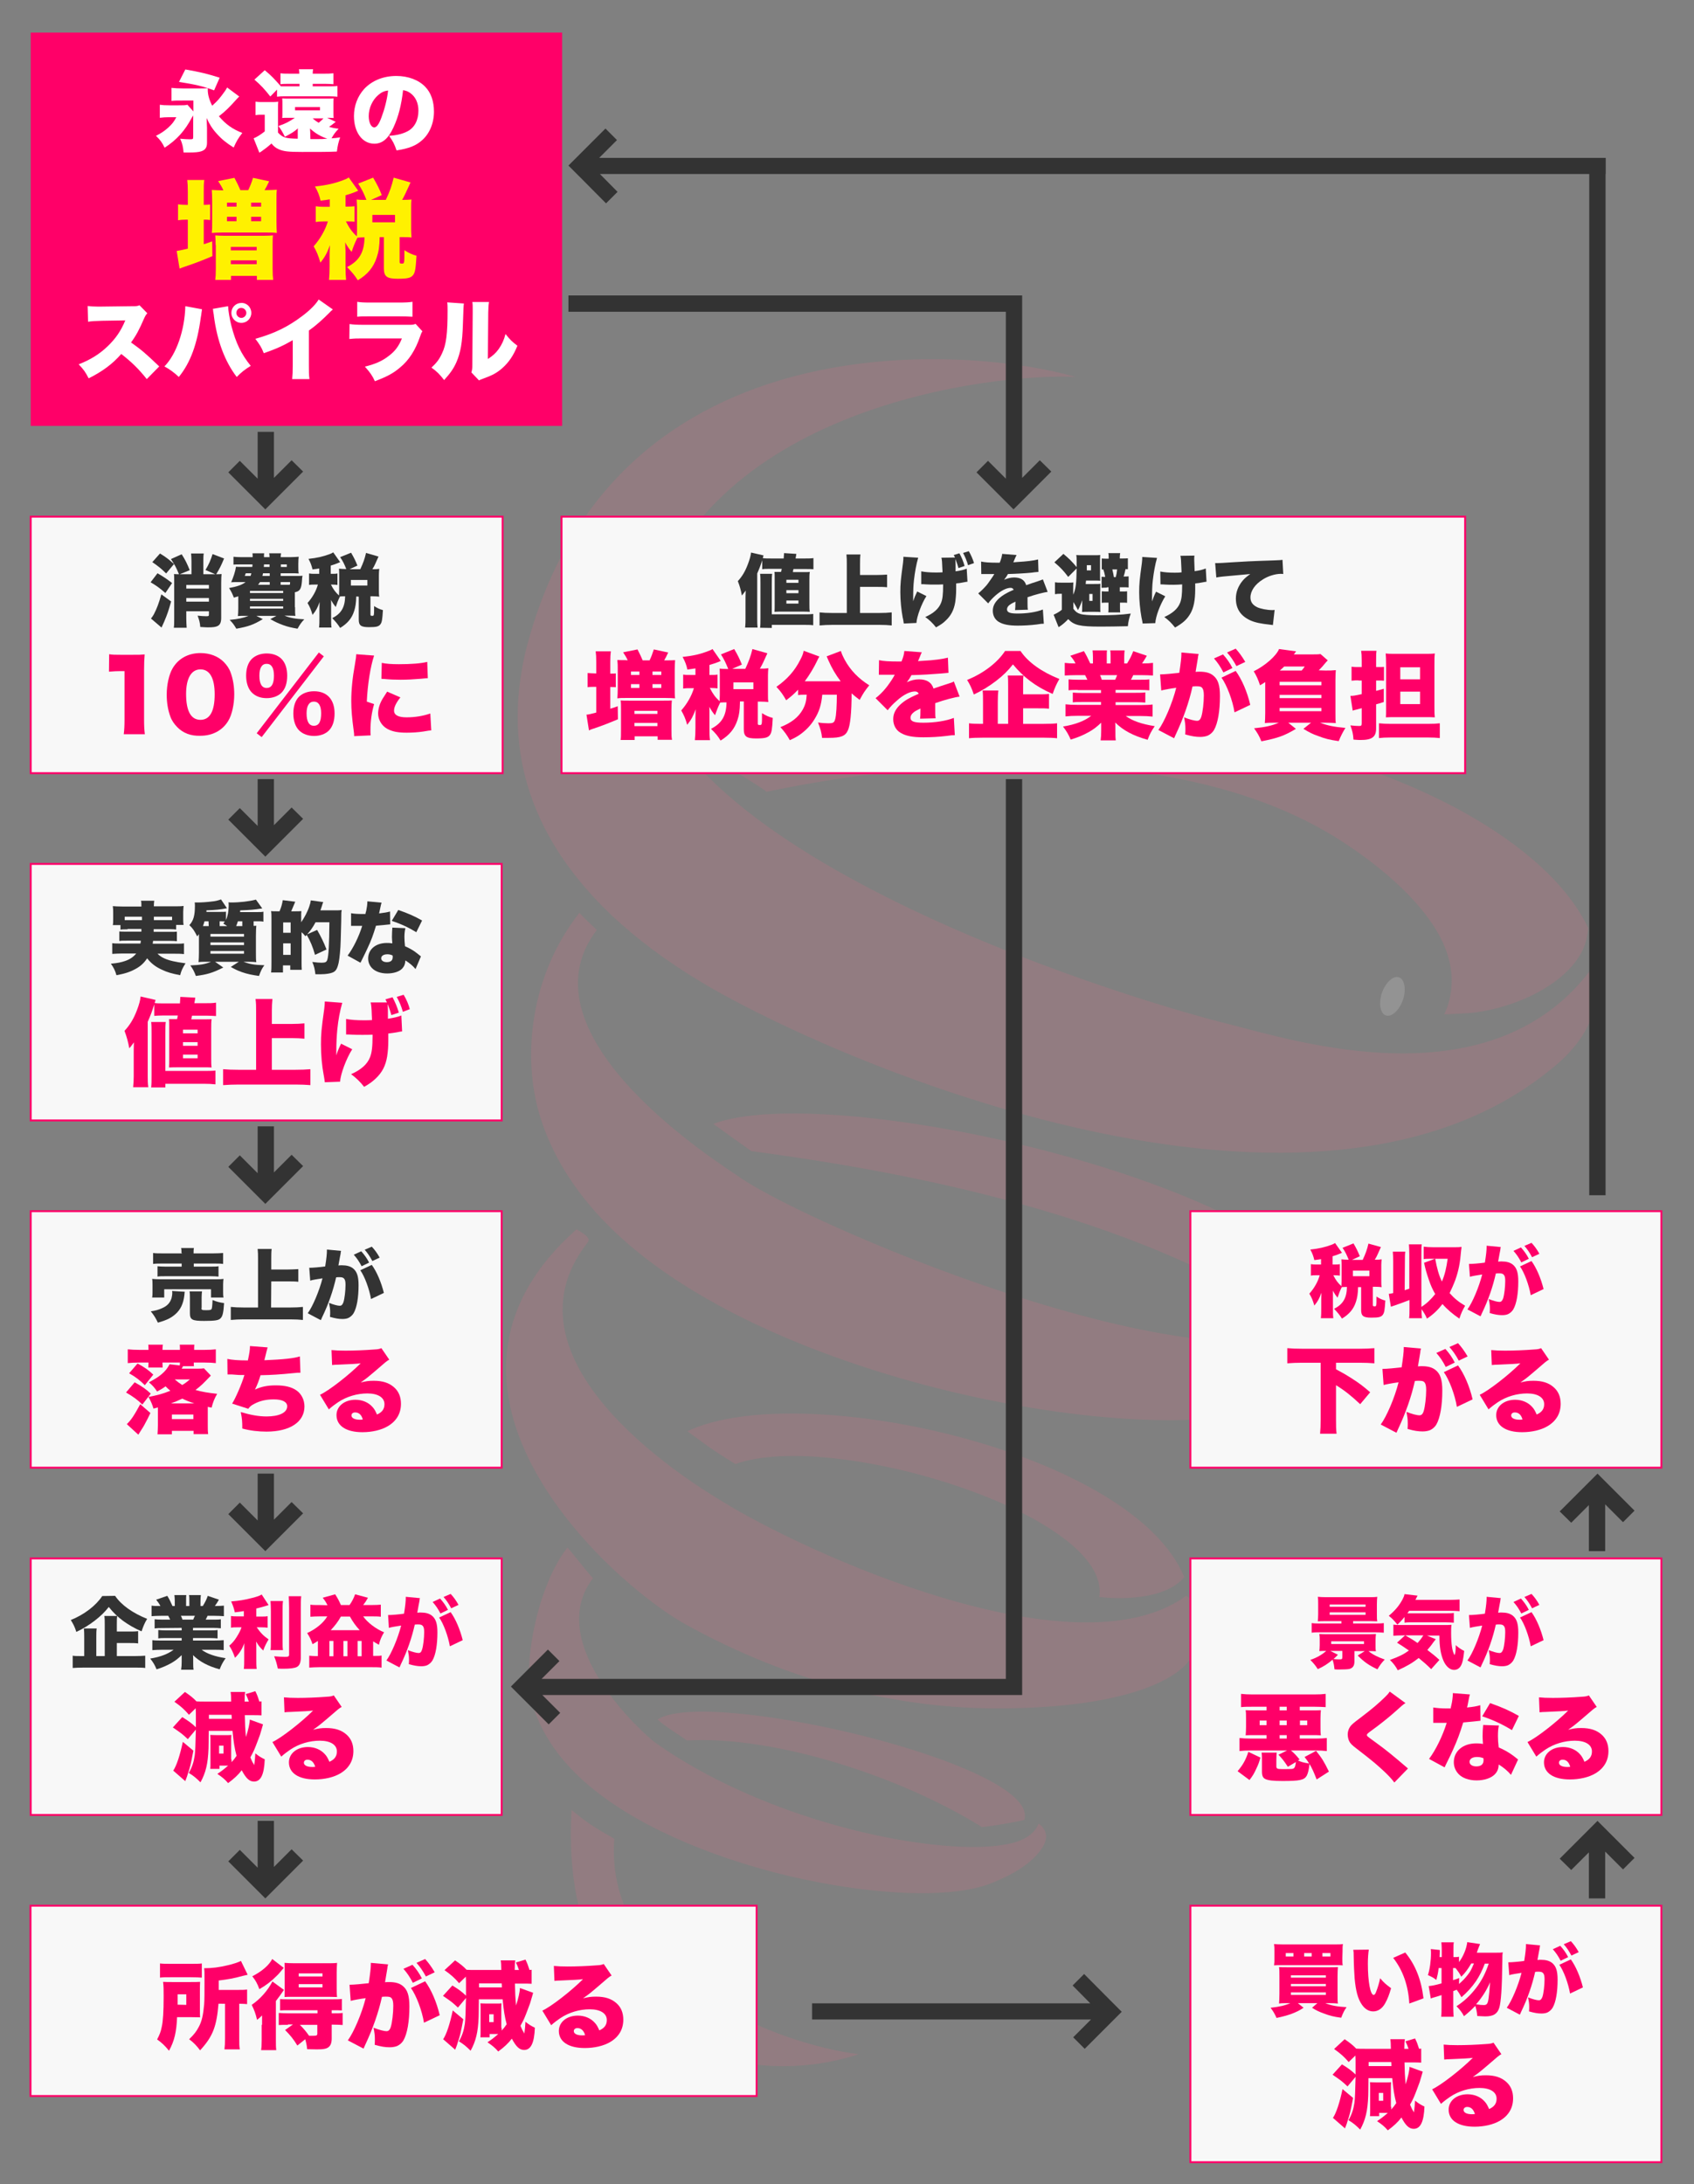 <?xml version="1.0" encoding="utf-8"?>
<!-- Generator: Adobe Illustrator 23.0.4, SVG Export Plug-In . SVG Version: 6.00 Build 0)  -->
<svg version="1.1" id="レイヤー_1" xmlns="http://www.w3.org/2000/svg" xmlns:xlink="http://www.w3.org/1999/xlink" x="0px"
	 y="0px" width="883px" height="1138.4px" viewBox="0 0 883 1138.4" style="enable-background:new 0 0 883 1138.4;"
	 xml:space="preserve">
<rect x="0" y="0" width="883" height="1138.4" fill="#808080" stroke="none"/>
<style type="text/css">
	.st0{opacity:0.15;}
	.st1{fill-rule:evenodd;clip-rule:evenodd;fill:#FB6786;}
	.st2{fill:#FFFFFF;}
	.st3{fill:#FF0068;}
	.st4{fill:#FFF100;}
	.st5{fill:#F8F8F8;stroke:#FF0068;stroke-miterlimit:10;}
	.st6{fill:#333333;}
</style>
<g class="st0">
	<g>
		<path class="st1" d="M336.2,328.7c27-117.4,183-134.4,224.5-132.2c-51.9-15.3-239.4-33.3-285.7,139.1c-1.3,4.7-2.3,9.2-3,13.7
			c-13,74,34,130.2,105.4,169.4c83.6,45.8,316.4,138.4,435,35.3c9.6-8.4,19.8-21.4,20.1-38.7c0.1-4-0.3-8.2-1.3-12.6
			c-52.1,73.8-157,39.5-191.5,30.9C582.5,519.4,321.3,438.5,336.2,328.7L336.2,328.7z"/>
		<path class="st1" d="M399.5,412.7c15.5-3,195.3-43.3,301.3,26.7c27.6,18.2,44.2,36.4,51.4,52.1c3,6.7,4.5,13.2,4.5,19.5
			c0,6.3-1.3,12.3-3.9,17.7c4.1-0.1,8.2-0.4,12.2-0.6c5.7-0.4,13.8-1.8,22.3-4.7c8.9-3,18.4-7.6,26.2-14.1
			c6.5-5.5,11.7-12.1,13.5-20c0.2-1,0.4-1.9,0.5-2.7l0.4-2.8c-9.9-20.9-30.5-40-58.1-56.5c-44.3-26.4-106.7-45-173.6-51.9
			c-64.8-6.7-156.2,5.1-216.7,23.9C383.1,402.6,395.6,409.3,399.5,412.7L399.5,412.7z"/>
		<path class="st1" d="M385.4,613.5c-8.5-6-116.8-73.1-74.3-128.8c-3.1-2.9-6.2-5.8-9.1-8.9c-25.5,32.5-29.9,74.4-20.8,105.1
			c5.8,19.4,17.2,39.3,36.4,58.4c37.7,37.6,100.4,65.5,163.7,82.4c74.5,19.8,149.4,24.3,184.9,10.8c23-8.7,45.7-25.1,34.4-48.4
			C650.6,736.7,422.3,639.5,385.4,613.5L385.4,613.5z"/>
		<path class="st1" d="M371.8,585.8c1.8,1.3,17.9,12.9,19.8,14.2c91.1,12.1,195.5,34.5,274.5,83.6c4.2-0.1,36.4-5.6,30.1-6.1
			C659.8,613.2,430.9,563.5,371.8,585.8L371.8,585.8z"/>
		<path class="st1" d="M377,782.9c-9.6-5.9-121.3-71.1-70.6-135.4c2.2-2.7-4.4-5.6-5.8-6.8c-93.9,83,16.7,183.3,56.1,205.6
			c57,31.7,111.6,43.3,157.4,44.1c67.6,1,101.3-13.9,107.7-28.1c7.2-15.8,2.3-26.9-3.4-30.6C560.4,874.2,418.2,808.4,377,782.9
			L377,782.9z"/>
		<path class="st1" d="M358.3,746c9.8,7.3,14.7,10.8,25,17.1c51.1-18.3,196.4,26.6,189.7,69.3c8.7,1,33.6,2.2,44.3-10.3
			C590.5,756.1,416.6,718.2,358.3,746L358.3,746z"/>
		<path class="st1" d="M320.2,958.4c-11.1-6.3-13.9-8.2-22.3-15c-0.1,2.8-0.3,5.6-0.3,8.3c-2.4,114,89.9,139,150,119
			C407.6,1066,314.6,1032,320.2,958.4L320.2,958.4z"/>
		<path class="st1" d="M341.8,908.5c-5.3-3.7-59.1-51.4-32.7-85.9c-1.9-1.8-11.5-14.1-13.3-16c-15.8,20-24,62.6-18.3,81.6
			c3.6,12,10.6,24.3,22.5,36.1c23.3,23.2,62.1,40.5,101.2,51c46.1,12.3,92.4,15,114.4,6.7c14.1-5.3,22.7-11.8,27-17.9
			c1.4-1.9,2.2-3.7,2.5-5.2c0.3-1.4,0.2-2.8-0.3-4.1c-0.6-1.7-1.8-3.2-3.4-4.3c-1.8,4.4-5.6,7.5-11.2,9.4
			c-5.5,1.8-13.3,2.8-22.6,2.8C466.9,962.8,394.1,945.4,341.8,908.5L341.8,908.5z"/>
		<path class="st1" d="M342.7,896.3c5.7,4.7,8.9,6.4,15.4,10.9c44.5-2.6,110.2,18,153.7,45.1c2.6,0,26.1-3.9,22.2-4.1
			C541.5,919.4,368.2,879.1,342.7,896.3L342.7,896.3z"/>
	</g>
	<g>
		<path class="st2" d="M728.8,509.3c3.1,0.6,4.3,5.6,2.7,11.2c-1.7,5.5-5.6,9.5-8.7,8.9c-3.1-0.6-4.3-5.6-2.7-11.2
			C721.8,512.7,725.7,508.7,728.8,509.3z"/>
	</g>
</g>
<rect x="16" y="17" class="st3" width="277" height="205"/>
<g>
	<g>
		<path class="st2" d="M124.7,50.3c-0.1,0.1-0.1,0.1-0.3,0.3c-0.1,0.1-0.2,0.3-0.5,0.5c-4.7,5.2-6.2,6.7-9.8,9.5
			c3.6,4.2,6.9,6.6,12.2,8.7c-2.1,2.7-3,4.2-4.5,7.6c-3.7-2.3-6.2-4.3-8.7-7.1c-2.4-2.6-3.9-5-5.4-8.3c0.1,2.7,0.2,4.3,0.2,5.2v7.7
			c0,2.5-0.9,3.8-3.1,4.5c-1.3,0.4-3,0.6-6.6,0.6c-0.6,0-1.4,0-2.5,0c-0.3-3-0.6-4.6-1.8-7.2c2,0.2,3.9,0.3,5.1,0.3
			c1.5,0,1.7-0.1,1.7-1.1V60.1c-0.2,0.4-0.2,0.5-0.6,1c-3.7,7.1-8,11.8-14.3,15.9c-1.2-2.6-2.3-4.1-4.5-6.2c2.6-1.3,4.4-2.5,6.3-4.2
			c2.1-1.9,3.1-3.2,4.3-5.5h-4c-1.5,0-3.1,0.1-4.6,0.3v-6.8c1.4,0.2,2.5,0.3,5.1,0.3h4.7c2.7,0,3.4,0,4.6-0.3l3.1,3.5v-5.7h-5.4
			c-3,0-4.6,0-6,0.2v-6.8c1.6,0.2,3.7,0.3,6.1,0.3h7.7c1.9,0,4,0,5.1-0.1c0,0.4,0,0.4,0,0.8c0,2.5,0.7,5.1,2.3,8.3
			c3.1-2.8,3.8-3.7,6.5-7.4c0.6-0.8,0.6-0.9,1.3-2.1L124.7,50.3z M96.6,36.2c7.4,1.3,11.3,2.2,17.9,4.3l-2.9,6.6
			c-5.6-2.1-9.9-3.1-18.3-4.4L96.6,36.2z"/>
		<path class="st2" d="M175,63.5c-0.4,0.3-0.4,0.3-0.6,0.5c0,0-0.1,0.1-0.3,0.2c-0.7,0.6-1.5,1.2-2.6,1.9c1.7,0.5,2.5,0.7,5,1
			c-1.9,2-2.5,2.9-3.7,5c1.8-0.1,2.5-0.2,4.5-0.5c-0.9,2.6-1.3,4.2-1.7,7.4c-4.5,0.2-9.3,0.2-18.2,0.2c-7.2,0-9.6-0.3-12.1-1.4
			c-1.4-0.6-2.5-1.4-3.8-3c-1.9,1.7-3.5,2.9-5.2,4.1c-0.3,0.2-0.3,0.2-1.1,0.7l-3-7.5c1.7-0.7,3.2-1.6,5.8-3.6v-8.7h-1.9
			c-1,0-1.6,0-2.9,0.2v-7c1.3,0.2,2,0.2,3.8,0.2h4.5c1.4,0,2.4,0,3.5-0.2c-0.1,1.2-0.1,1.7-0.1,4.2v11.9c2.4,2.6,3.9,3.1,10.3,3.2
			v-3.6c0-0.6,0-1.2,0.1-1.8c-2.2,1.9-2.9,2.3-6.8,4.4c-1.2-2.4-2.1-4-3.4-5.6c3.8-1.3,5.7-2.3,8.6-4.3h-3.8c-1.3,0-1.9,0-2.8,0.1
			c0.1-0.7,0.1-1.4,0.1-3.2v-4c0-1.6,0-2.1-0.1-3c0.8,0.1,1.6,0.1,2.8,0.1h21.2c1.2,0,1.9,0,2.8-0.1c-0.1,0.9-0.1,1.9-0.1,3v4.1
			c0,1.2,0,2.1,0.1,3.1c-1.8-0.1-1.8-0.1-2.7-0.1h-0.7L175,63.5z M140.9,50.3c-2.9-3.7-5-6-8.3-8.8l5.4-4.9c3.3,2.7,5.1,4.6,8.4,8.4
			c0.8,0,1.3,0,2.4,0h7.3v-1.3h-5.5c-2.1,0-3,0-4.4,0.2v-5.7c1.5,0.2,2.6,0.2,5,0.2h4.8c0-1.1-0.1-1.7-0.2-2.3h7.4
			c-0.1,0.6-0.2,1.2-0.2,2.3h5.9c1.9,0,3.1,0,4.9-0.2v5.7c-1.4-0.1-2.3-0.2-4.3-0.2H163V45h8.6c2.1,0,3,0,4.3-0.2v5.6
			c-1.5-0.1-2.3-0.2-4.4-0.2h-22.7c-2.1,0-2.9,0-4.4,0.2v-3.7L140.9,50.3z M153.8,57.5h13v-1.7h-13V57.5z M161.8,72.5
			c1.3,0,2.5,0,3.1,0c3.1,0,3.2,0,5.7-0.2c-3.5-1.2-6.1-2.7-9-5.3c0,0.8,0.1,1.2,0.1,1.7L161.8,72.5L161.8,72.5z M163,61.7
			c1.2,1.1,1.8,1.5,3.1,2.3c1.1-0.9,1.8-1.5,2.5-2.3H163z"/>
		<path class="st2" d="M205.1,66.4c-2.7,5.9-5.8,8.5-10,8.5c-6.2,0-10.6-5.9-10.6-14.4c0-5.4,1.9-10.3,5.3-14.1
			c4.1-4.4,10-6.8,16.8-6.8c6.2,0,11.7,2.1,15.1,5.7c3,3.1,4.5,7.6,4.5,12.9c0,6-2.3,11.5-6.2,14.9c-3.1,2.8-6.8,4.3-13.3,5.3
			c-1.1-3.3-2-5-3.9-7.6c4.4-0.3,7.2-1.1,9.7-2.4c3.6-1.9,5.6-5.8,5.6-10.7c0-3.9-1.4-7.1-4.1-9.1c-1.2-0.9-2.2-1.3-3.9-1.6
			C209.2,55,207.6,61,205.1,66.4z M197.2,49.5c-3.1,2.6-5,6.9-5,11c0,3.3,1.2,5.9,2.9,5.9c1.2,0,2.4-1.6,3.7-5.1
			c1.6-4.2,3-9.5,3.5-14.1C200.3,47.4,198.8,48.1,197.2,49.5z"/>
	</g>
	<g>
		<path class="st2" d="M76.5,197.6c-4-5.1-8.1-9.1-13.3-13.1c-4.4,5.1-9.9,9.2-17,12.7c-1.6-3.2-2.6-4.6-5.2-7.3
			c6-2.3,10.8-5.3,15-9.3c4.3-4.1,7.1-8.2,9.3-13.6l-12,0.2c-4,0.1-5.5,0.2-7.4,0.5l-0.2-8.2c1.8,0.2,3.1,0.3,4.9,0.3
			c0.4,0,1.2,0,2.6,0l15.8-0.2c2.2,0,2.5,0,3.7-0.5l4.1,4.2c-0.7,0.7-1,1.2-1.7,2.7c-2.5,5.8-4.2,9-6.8,12.5
			c5.6,4,7.5,5.6,14.7,12.5L76.5,197.6z"/>
		<path class="st2" d="M105.3,161.2c-0.1,0.3-0.1,0.6-0.1,0.7c0,0.1-0.1,0.6-0.2,1.3l-0.1,0.9l-0.2,1.1
			c-1.9,14.2-5.4,23.8-11.5,31.3c-2-2-5-4.2-7.5-5.5c6.3-6.4,10.6-19,10.9-31.4L105.3,161.2z M118.9,159.6v0.1
			c0,1.7,0.9,7.1,1.7,10.1c2.3,8.9,5.2,14.9,10.1,20.9c-3.1,1.9-5.1,3.5-7.3,5.8c-6.2-8.1-10.2-18.8-11.9-31.7
			c0-0.5-0.1-0.8-0.1-0.9l-0.3-1.8v-0.5c0,0-0.1-0.3-0.2-0.6L118.9,159.6z M131,163.1c0,2.9-2.3,5.2-5.2,5.2c-2.9,0-5.2-2.4-5.2-5.2
			c0-2.9,2.3-5.2,5.2-5.2C128.7,157.8,131,160.2,131,163.1z M123.2,163.1c0,1.4,1.2,2.6,2.6,2.6s2.6-1.2,2.6-2.6
			c0-1.4-1.2-2.6-2.6-2.6C124.4,160.4,123.2,161.6,123.2,163.1z"/>
		<path class="st2" d="M173.5,161.3c-1,0.9-1.1,0.9-1.8,1.7c-3.7,3.7-6.9,6.6-10.7,9.3v17.8c0,3.8,0,5,0.3,7.5h-9
			c0.2-2.5,0.3-3.5,0.3-7.5v-12.8c-4.8,2.8-8.5,4.5-15.1,6.8c-1.2-3.1-2.2-4.6-4.4-7.5c10-2.8,17.1-6.3,24.6-12c4-3,7.1-6.2,8.4-8.5
			L173.5,161.3z"/>
		<path class="st2" d="M182.2,168.9c2.1,0.3,3.6,0.4,7.5,0.4h23.2c2.2,0,2.5,0,3.7-0.5l3.6,3.9c-0.6,0.8-0.6,1-1.3,2.9
			c-2.4,6.9-5.7,12.1-10.3,15.9c-3.5,3-6.8,4.8-13.2,7.2c-1.2-2.7-2.5-4.6-5.2-7.6c5.6-1.4,8.9-2.9,12.2-5.4
			c3.4-2.5,5.4-5.1,7.1-9.3h-20c-3.7,0-4.4,0-7.4,0.3L182.2,168.9L182.2,168.9z M186.1,157.3c1.8,0.3,3.5,0.4,6.8,0.4h14.8
			c3.7,0,5.6-0.1,7.3-0.4v7.8c-1.8-0.1-3.9-0.2-7.1-0.2h-15c-3.7,0-4.7,0-6.7,0.2v-7.8H186.1z"/>
		<path class="st2" d="M241.8,158.2c-0.2,1.6-0.2,1.6-0.5,10.7c-0.3,9.7-1.2,14.8-3.4,19.9c-1.5,3.4-3.3,5.9-6.4,9.3
			c-2.4-3.1-3.7-4.4-6.6-6.5c2.6-2.4,4.1-4.3,5.5-7.4c2.2-4.5,2.9-10.3,2.9-22.3c0-2,0-3.1-0.2-4.3L241.8,158.2z M254.9,157.4
			c-0.3,1.9-0.3,2.6-0.4,5.4l-0.2,24.3c2.5-1.6,4-2.9,5.6-5.1c1.7-2.4,2.8-4.8,3.6-7.9c2.3,2.9,3.5,4.1,6.2,6.1
			c-2.1,5.2-4.5,8.7-8,11.8c-2.8,2.4-5,3.6-9.7,5.3c-1.3,0.5-1.7,0.6-2.3,1l-4-4.2c0.4-1.2,0.5-2,0.5-3.9l0.2-27.4V161
			c0-1.5,0-2.5-0.2-3.6H254.9z"/>
	</g>
	<g>
		<path class="st4" d="M97.9,100.1c0-3.1-0.1-4.6-0.3-6.3h8.9c-0.3,1.8-0.3,3.1-0.3,6.3v6.7c1.6,0,2.4-0.1,3.3-0.2v8.1
			c-1.2-0.2-1.8-0.2-3.3-0.2v12.8c1.3-0.4,2.2-0.7,4.4-1.5l0.1,7.7c-5.1,2.2-9,3.7-14.1,5.4c-1.2,0.4-1.9,0.7-3,1.1l-1.5-9.2
			c1.3-0.2,1.9-0.3,5.8-1.2v-15.1H97c-1.5,0-2.9,0.1-4.2,0.3v-8.3c1.3,0.2,2.8,0.3,4.3,0.3h0.8C97.9,106.8,97.9,100.1,97.9,100.1z
			 M116.4,99.1c-0.8-1.8-1.5-2.9-2.7-4.7l8.5-1.7c1.3,2.4,2.2,4.3,3.1,6.4h4.1c1-2.1,1.6-3.6,2.5-6.4l8.4,1.8
			c-1.1,2.3-1.6,3.3-2.4,4.6h0.9c2,0,3.9-0.1,5.5-0.2c-0.2,1.6-0.2,3.2-0.2,5.8v10.8c0,2.6,0.1,4.3,0.2,5.9
			c-1.7-0.2-3.1-0.2-5.6-0.2h-23c-2.5,0-3.6,0.1-5.3,0.2c0.2-1.8,0.2-3.2,0.2-5.7v-11c0-2.6-0.1-3.7-0.2-5.7
			c1.7,0.1,3.3,0.2,5.2,0.2h0.8V99.1z M112.4,127.7c0-2.6-0.1-3.7-0.2-5c1.3,0.1,2.9,0.2,5.3,0.2H137c2.5,0,4-0.1,5.3-0.2
			c-0.2,1.5-0.2,2.6-0.2,5.2v12.2c0,2.7,0.1,4.2,0.3,5.8h-8.5v-2.1h-13.5v2.1h-8.2c0.2-1.6,0.3-2.8,0.3-5.9v-12.3H112.4z
			 M118.3,107.7h5v-2.1h-5V107.7z M118.3,115.3h5V113h-5V115.3z M120.3,130.5h13.5v-1.8h-13.5V130.5z M120.3,137.7h13.5v-2h-13.5
			V137.7z M130.9,107.7h5.2v-2.1h-5.2V107.7z M130.9,115.3h5.2V113h-5.2V115.3z"/>
		<path class="st4" d="M197.9,123.7c-0.1,4.8-0.5,7.4-1.5,10.4c-1.7,5.2-4.7,8.9-9.9,12c-1.6-2.6-2.9-4.1-5.6-6.9
			c6.4-3.2,9-7.8,9.1-15.5c-1.5,0-2.4,0.1-3.7,0.2c-1.5,3.1-2,4.3-3,7.4c-1.3-1.5-2.2-2.8-3.4-5c0.1,1,0.1,1.2,0.1,2.4l0.1,1.9v8
			c0,3.5,0.1,5.2,0.3,7.3h-8.9c0.2-2.2,0.3-4.1,0.3-7.3v-5.9c0-1.3,0.1-3.6,0.2-4.9c-1.5,4-2.5,6-5,9.1c-1.1-3.8-1.9-5.7-3.5-8.5
			c3.5-4,6.1-8.6,7.4-13h-2c-2,0-2.9,0.1-4.3,0.3v-8.2c1.3,0.2,2.2,0.3,4.3,0.3h3v-3.9c-1.7,0.3-2.4,0.4-4.8,0.7
			c-0.6-2.7-1.3-4.5-2.9-7.4c6.3-0.7,10.4-1.6,15.2-3.5c0.8-0.3,1.7-0.7,2.4-1.2l4.9,6.9c-0.5,0.2-0.5,0.2-1.6,0.7
			c-1.2,0.5-3.2,1.2-5,1.7v5.9h0.8c2,0,2.9-0.1,3.9-0.2v8.1c-1.1-0.2-2.1-0.2-3.9-0.2h-0.6c1.8,3.5,3.1,5.4,5.7,7.8
			c0.1-1.2,0.1-2.2,0.1-3.6v-11.4c0-1.4-0.1-2.7-0.2-4.2c1.6,0.2,2.5,0.2,4.5,0.2h0.6c-1.3-3.4-2.5-5.8-4.3-8.5l7.8-3.1
			c2,3.4,3.3,5.9,4.5,9.1l-5.6,2.5h7.7c2.1-4.4,3.1-7.3,4.1-11.6l8.8,2.5c-0.7,1.5-0.7,1.5-2.4,5.2c-0.6,1.2-1.1,2.4-2,3.9
			c2.6,0,3.3-0.1,4.9-0.2c-0.2,1.4-0.2,2.4-0.2,4.1v11.4c0,1.8,0.1,2.8,0.2,4.3c-1.6-0.2-2.7-0.2-4.6-0.2h-1.6v12.9
			c0,0.7,0.2,0.9,1.2,0.9c1.3,0,1.3,0,1.3-7c2.3,1.5,4.1,2.3,6.3,2.9c-0.4,6.7-0.7,8.6-1.7,10c-1.2,1.6-3,2-8.1,2
			c-5.7,0-7.2-1.2-7.2-5.5v-16.2h-2.2V123.7z M194.1,115.9h11.8V112h-11.8V115.9z"/>
	</g>
</g>
<rect x="16" y="269.3" class="st5" width="246" height="133.7"/>
<g>
	<path class="st6" d="M82.1,298.8c3.1,1.8,4.6,2.8,7.6,5.1l-3.5,5.2c-3.2-2.8-4.8-3.9-7.7-5.6L82.1,298.8z M89.2,313.5
		c-1.4,4.9-1.8,6.2-3.6,10.5c-0.1,0.3-0.6,1.4-1.4,3.1l-5.5-4.7c0.6-0.7,0.9-1.2,1.5-2.2c1.6-3.1,2.6-5.8,3.9-10.4L89.2,313.5z
		 M83.4,288.5c3.1,1.9,4.4,2.9,7.3,5.5l-4.1,4.9c-2.6-2.6-4.3-3.9-7.2-5.9L83.4,288.5z M93.7,299.3c0.3,0,0.3,0,0.9,0h5.2v-6.6
		c0-1.8-0.1-3-0.2-4.2h6.6c-0.2,1.2-0.2,2.4-0.2,4.2v6.6h6.2l-5.1-2.2c1.8-3,2.7-5.1,3.7-8.3l6,2.3c-1.6,3.9-2.3,5.2-4.1,8.2
		c1.8,0,1.9,0,2.8-0.1c-0.1,1.1-0.2,2.2-0.2,4.6v18.3c0,2.3-0.6,3.7-2.1,4.3c-0.9,0.4-2.2,0.6-4.6,0.6c-0.9,0-1,0-4.2-0.2
		c-0.2-2.3-0.5-3.5-1.4-5.9c1.8,0.2,3.3,0.3,4.5,0.3s1.4-0.1,1.4-0.9v-1.7H97.1v3.6c0,1.9,0.1,3.5,0.2,5h-6.7c0.2-1.2,0.2-2.8,0.2-5
		v-18.8c0-2.3,0-3.1-0.1-4.2c0.9,0.1,1.3,0.1,2.6,0.1c-1.5-3.6-2.2-4.9-4.2-7.9l5.6-2.5c1.8,2.8,2.8,4.8,4.2,8.3L93.7,299.3z
		 M108.9,304.9H97.1v1.9h11.8V304.9z M97.1,313.6h11.8v-1.9H97.1V313.6z"/>
	<path class="st6" d="M153.8,316.5c0,2.5,0,3.5,0.2,4.5c-1.1,0-2.1-0.1-4.2-0.1h-1.5c2.9,1.2,5.8,1.7,10.3,1.9
		c-1.5,1.6-2.3,2.7-3.5,4.9c-3.4-0.6-5.1-1-7.6-1.9c-2.4-0.9-3.8-1.5-6.6-3.1l3.2-1.7h-10.5l3.4,1.7c-4.8,2.9-7.6,3.9-13.8,5
		c-1.2-2-1.9-3-3.5-4.6c4.3-0.4,7.2-1,9.9-2.1h-1.4c-2.1,0-3.1,0-4.2,0.1c0.1-1,0.2-2.1,0.2-4.1v-6.2c-0.7,0.2-1.1,0.4-2.3,0.7
		c-0.9-2.3-1.3-3.1-2.5-5c4.4-0.8,6.8-1.7,8.6-3.1h-4.4c-1.3,0-2.1,0-3.1,0.1c1.2-2.8,2.2-5.8,2.5-8.1c0.8,0.1,1.8,0.1,3.2,0.1h5.3
		c0.1-0.6,0.1-0.7,0.1-1.3h-6.1c-2.1,0-3,0-3.8,0.1v-4.1c1.2,0.1,1.9,0.2,3.8,0.2h6.2c0-0.8,0-1.3-0.1-2h6.1c-0.1,0.7-0.1,0.7-0.1,2
		h2.9c0-1-0.1-1.4-0.2-2h6.2c-0.1,0.7-0.2,1.2-0.2,2h5.2c1,0,3.2-0.1,4.2-0.2c-0.1,1.1-0.2,1.7-0.2,3.6v1.4c0,1.9,0,2.7,0.2,3.7
		c-1.5-0.1-2.6-0.1-4.2-0.1h-5.2v1.4h8.3c1.4,0,2.1,0,3.1-0.1c-0.2,0.8-0.2,1.1-0.3,2.6c-0.3,4.3-1.1,5.5-3.7,6v7.8H153.8z
		 M128.1,298.8l-0.5,1.4h3c0.2-0.6,0.3-0.8,0.4-1.4H128.1z M130.3,309.1h17.3V308h-17.3V309.1z M130.3,313.2h17.3v-1.1h-17.3V313.2z
		 M130.3,317.2h17.3v-1.1h-17.3V317.2z M140.6,303.4h-5.1c-0.4,0.7-0.5,0.9-1,1.4h6.1V303.4z M137.1,298.8c-0.1,0.6-0.2,0.8-0.3,1.4
		h3.8v-1.4H137.1z M137.6,294.2c0,0.6,0,0.7-0.1,1.3h3v-1.3H137.6z M146.4,295.5h3.1v-1.3h-3.1V295.5z M151,304.8
		c0.2-0.3,0.2-0.7,0.2-1.4h-4.9v1.4h3.5H151z"/>
	<path class="st6" d="M185.7,310.9c-0.1,3.5-0.4,5.4-1.1,7.6c-1.2,3.8-3.5,6.5-7.3,8.8c-1.2-1.9-2.1-3-4.1-5.1
		c4.7-2.4,6.6-5.7,6.7-11.4c-1.1,0-1.8,0-2.7,0.1c-1.1,2.3-1.4,3.1-2.2,5.5c-0.9-1.1-1.6-2.1-2.5-3.7c0.1,0.7,0.1,0.9,0.1,1.8v1.4
		v5.9c0,2.6,0,3.8,0.2,5.3h-6.5c0.2-1.6,0.2-3,0.2-5.3v-4.4c0-0.9,0.1-2.7,0.1-3.6c-1.1,3-1.8,4.4-3.7,6.7c-0.8-2.8-1.4-4.2-2.6-6.2
		c2.6-2.9,4.5-6.3,5.4-9.6h-1.5c-1.5,0-2.1,0-3.1,0.2v-6c1,0.2,1.6,0.2,3.1,0.2h2.2v-2.8c-1.3,0.2-1.7,0.3-3.5,0.5
		c-0.5-2-0.9-3.3-2.1-5.5c4.6-0.5,7.6-1.2,11.1-2.5c0.6-0.2,1.2-0.5,1.8-0.9l3.6,5.1c-0.4,0.2-0.4,0.2-1.2,0.5
		c-0.9,0.4-2.3,0.9-3.7,1.3v4.3h0.6c1.4,0,2.1,0,2.9-0.2v6c-0.8-0.1-1.5-0.2-2.9-0.2h-0.5c1.3,2.6,2.3,3.9,4.2,5.7
		c0-0.9,0.1-1.6,0.1-2.6v-8.3c0-1,0-2-0.1-3.1c1.2,0.1,1.9,0.2,3.3,0.2h0.5c-1-2.5-1.8-4.2-3.2-6.2l5.7-2.3c1.5,2.5,2.4,4.4,3.3,6.7
		l-4.1,1.9h5.6c1.5-3.2,2.3-5.4,3-8.5l6.5,1.9c-0.5,1.1-0.5,1.1-1.7,3.8c-0.4,0.9-0.8,1.7-1.5,2.8c1.9,0,2.4,0,3.6-0.2
		c-0.1,1-0.2,1.7-0.2,3v8.4c0,1.4,0,2.1,0.2,3.1c-1.2-0.1-2-0.2-3.4-0.2h-1.2v9.5c0,0.5,0.1,0.7,0.9,0.7c1,0,1,0,1-5.1
		c1.7,1.1,3,1.7,4.6,2.1c-0.3,4.9-0.5,6.3-1.3,7.4c-0.9,1.2-2.2,1.5-6,1.5c-4.2,0-5.3-0.9-5.3-4V311L185.7,310.9L185.7,310.9z
		 M182.9,305.2h8.6v-2.9h-8.6V305.2z"/>
</g>
<g>
	<path class="st3" d="M56.9,341c1.8,0.3,3.1,0.3,6,0.3h6.3c3.5,0,4.2,0,6.2-0.2c-0.2,2.6-0.3,4.7-0.3,8v26.1c0,3,0.1,5.1,0.4,7.5
		h-11c0.3-2.3,0.4-4.6,0.4-7.5v-25.4h-2c-1.9,0-3.9,0.1-6.1,0.3L56.9,341L56.9,341z"/>
	<path class="st3" d="M92.4,379c-1.6-1.6-2.9-3.5-3.6-5.5c-1.3-3.5-1.9-7.4-1.9-11.4c0-5.2,1.2-10.6,3.1-13.8
		c3-5.1,8.2-7.9,14.5-7.9c4.8,0,9.1,1.6,12.1,4.6c1.6,1.6,2.9,3.5,3.6,5.5c1.3,3.5,1.9,7.4,1.9,11.4c0,5.2-1.2,10.7-3.1,13.8
		c-3,5-8.2,7.8-14.5,7.8C99.5,383.7,95.4,382.1,92.4,379z M97,361.7c0,8.9,2.5,13.5,7.5,13.5c4.9,0,7.4-4.5,7.4-13.3
		c0-8.5-2.6-13-7.4-13C99.7,348.9,97,353.6,97,361.7z"/>
	<path class="st3" d="M131.3,361c-1.9-1.9-3-5-3-8.8s1-6.8,3-8.8c1.9-1.8,4.6-2.8,7.7-2.8c3.2,0,5.9,1,7.7,2.8c2,2,3,5,3,8.8
		c0,3.9-1,6.9-3,8.9c-1.8,1.8-4.6,2.8-7.7,2.8C135.8,363.9,133.2,362.9,131.3,361z M166.2,340.1l2.6,2l-32.4,42.1l-2.6-2
		L166.2,340.1z M135.2,352.2c0,4.2,1.3,6.4,3.8,6.4s3.8-2.1,3.8-6.4c0-4.1-1.3-6.2-3.8-6.2S135.2,348.1,135.2,352.2z M155.9,380.7
		c-1.9-1.9-3-5-3-8.8c0-3.7,1-6.8,3-8.8c1.9-1.8,4.6-2.8,7.8-2.8c6.8,0,10.7,4.3,10.7,11.6c0,3.8-1,6.9-3,8.9
		c-1.8,1.8-4.6,2.8-7.7,2.8S157.8,382.6,155.9,380.7z M159.8,371.8c0,4.3,1.3,6.5,3.8,6.5c2.6,0,3.8-2.1,3.8-6.5
		c0-4-1.3-6.1-3.8-6.1C161.2,365.7,159.8,367.8,159.8,371.8z"/>
	<path class="st3" d="M195,341.7c-1.9,5.7-3.4,15-3.8,24l3.8,1.3c-1.3,4.5-1.9,9-1.9,13.9c0,0.9,0,1.4,0.1,2.4l-8.6,0.4
		c0-0.9,0-1.3-0.2-2.6c-0.9-6.7-1.3-11-1.3-15.7c0-5.7,0.6-12,1.9-19.1c0.6-3.5,0.6-3.8,0.7-5.3L195,341.7z M208.7,363.5
		c-2.3,2.9-3.3,5.1-3.3,6.9c0,2.3,2.2,3.5,6.5,3.5c4.4,0,8.6-0.7,12.4-2l0.5,8.8c-1.3,0.1-1.3,0.1-4.2,0.6c-2.7,0.4-5.8,0.6-8.6,0.6
		c-4.6,0-7.7-0.6-10.3-2.1c-2.8-1.6-4.6-4.7-4.6-7.9c0-2.4,0.8-5.2,2.4-7.8c0.7-1.1,1-1.6,2.3-3.6L208.7,363.5z M199,345.5
		c2.3,0.5,5,0.7,8.9,0.7c6.6,0,11.5-0.4,14.8-1.2l0.3,8.5c-0.4,0-0.9,0-3.7,0.3c-3.4,0.3-7.1,0.5-10.5,0.5c-3,0-5.5-0.1-8.6-0.4
		c-0.4,0-0.7,0-1.4-0.1L199,345.5z"/>
</g>
<rect x="292.7" y="269.3" class="st5" width="471" height="133.7"/>
<g>
	<path class="st6" d="M397.5,291.4c-1.1,3.5-1.5,4.5-2.8,7.5v23.5c0,1.8,0,3,0.2,4.7h-6.5c0.2-2,0.2-2.8,0.2-4.7V312
		c0-0.2,0-1.6,0.1-4.2c-1,1.4-1.7,2.3-2,2.6c-0.5-2.8-1.1-4.9-2.1-7.5c2.3-2.5,3.9-5.2,5.3-9c0.9-2.4,1.4-4.2,1.6-5.9l6.5,1.5
		l-0.4,1.4c1.1,0.2,2.3,0.2,4.5,0.2h6.4c0.1-1.1,0.1-1.4,0.2-2.8l6.4,0.4c-0.1,0.7-0.1,0.7-0.4,2.4h4.6c2.1,0,3.2,0,4.7-0.2v5.8
		c-1.2-0.1-2.4-0.1-3.9-0.1h-6.5c-0.2,0.8-0.2,0.8-0.3,1.6h5.4c2,0,2.5,0,3.4-0.1c-0.2,1.4-0.2,2.5-0.2,4.1v12.9
		c0,1.6,0,2.5,0.2,3.8c-1.5-0.1-2.3-0.1-3.4-0.1H407c-1.1,0-1.6,0-3.3,0.1c0.1-1.3,0.1-1.9,0.1-3.2v-14.5c0-1.7,0-2.4-0.1-3.1
		c0.8,0,1.3,0,3.2,0h0.2c0.2-0.5,0.2-0.8,0.4-1.6h-6.3c-1.8,0-2.6,0-3.9,0.2v-5.3H397.5z M396.2,327.2c0.2-1.4,0.2-2.7,0.2-5.2v-18
		c0-2.3,0-3.5-0.2-4.9h6.3c-0.2,1.4-0.2,2.6-0.2,5v16.1h16.8c2.1,0,3.3,0,4.8-0.2v5.9c-1.6-0.2-2.9-0.2-4.9-0.2h-16.7v1.6
		L396.2,327.2L396.2,327.2z M409.9,303.8h6.3v-1.6h-6.3V303.8z M409.9,309.2h6.3v-1.6h-6.3V309.2z M409.9,314.6h6.3V313h-6.3V314.6z
		"/>
	<path class="st6" d="M448.2,319.5h10.2c2.5,0,4.6-0.1,6.4-0.3v6.8c-1.9-0.2-3.9-0.3-6.3-0.3h-24.8c-2.1,0-4.4,0.1-6.5,0.3v-6.8
		c1.9,0.2,3.9,0.3,6.5,0.3h7.7v-25.3c0-2.2,0-3.3-0.2-5.2h7.3c-0.2,1.7-0.2,3-0.2,5.2v5.5h8.8c1.9,0,3.5-0.1,5.3-0.2v6.6
		c-1.8-0.2-3.4-0.2-5.3-0.2h-8.8v13.6H448.2z"/>
	<path class="st6" d="M478.6,290.7c-1,3.5-1.7,7.4-2.2,11.7c-0.3,2.7-0.4,5.4-0.4,9.5c0,0.1,0,0.1,0,1.5c0.5-1.6,1.3-3.5,2.1-5.1
		l4.8,2.4c-2.5,3.8-5.1,10.9-5.2,14l-6.6,0.3c-0.1-0.6-0.1-0.8-0.2-1.3c0-0.2-0.1-0.5-0.2-1.1l-0.2-0.9c-0.7-3.9-1.2-8.6-1.2-13
		c0-4.5,0.2-6.4,1.4-15.3c0.2-1.6,0.2-2.2,0.2-3.2L478.6,290.7z M497.8,290.6c-0.2-0.5-0.3-0.7-0.7-1.3l3-0.9c1.2,2.2,2,4.2,2.7,6.6
		l-3.2,1.1c-0.3-1.2-0.9-3-1.6-4.7c0,0.3,0,0.5,0,0.6c0,0.5,0,0.5,0.1,2.1c0,0.2,0,0.8,0,1.8c0,0.3,0,1,0,1.9
		c2.3-0.3,4.4-0.8,5.8-1.4l0.4,6.8c-0.7,0.1-0.9,0.1-2.4,0.4s-1.5,0.3-3.5,0.5c0,2.8,0,2.8,0,3.3c0,2.3-0.2,4.5-0.5,6.6
		c-0.7,4-2.2,6.9-5,9.5c-1.3,1.3-2.5,2.1-5,3.5c-1.7-2.2-3.5-3.9-5.6-5.4c4.3-1.9,7-4.3,8.2-7.3c0.8-1.9,1.1-4.4,1.1-9.2
		c0-0.1,0-0.3,0-0.5c-1.6,0.1-2.7,0.1-4.4,0.1c-1.5,0-2.9,0-4.4-0.1c-1.3-0.1-1.4-0.1-2.6-0.1v-6.7c2.1,0.4,4.4,0.6,7.4,0.6
		c1.5,0,2.5,0,3.7-0.1c0-0.9-0.1-1.7-0.1-2c-0.1-3.2-0.2-4.6-0.5-5.6L497.8,290.6z M504.6,294.6c-0.7-2.4-1.4-4.1-2.6-6.4l3-0.9
		c1.2,2.1,2.1,4.2,2.7,6.2L504.6,294.6z"/>
	<path class="st6" d="M511.4,292.7c1.8,0.4,4.2,0.6,8.5,0.6c0.2,0,0.7,0,1.2,0c0.8-2,1.1-3.1,1.3-4.6l7.5,0.6
		c-0.3,0.6-0.4,0.7-0.9,1.9c-0.5,1.2-0.8,1.9-0.8,1.9c0.4,0,0.4,0,2.5-0.2c4-0.2,8.2-0.7,10.4-1.3l0.2,6.5c-1.3,0.1-2.5,0.2-3.7,0.4
		c-2.9,0.3-8.1,0.6-12.2,0.7c-0.7,1.2-1,1.7-2,3c1.8-0.8,3.5-1.2,5.2-1.2c3.4,0,5.5,1.3,6.3,4c0.7-0.2,0.7-0.2,2.9-1
		c0.1,0,1.2-0.4,2.5-0.8c2.3-0.8,2.6-0.9,3.3-1.2l2.5,6.5c-2.1,0.3-6.5,1.4-10.5,2.8c0,1.1,0,1.2,0,3s0,2.5,0.2,3.5l-6.7,0.2
		c0.1-0.6,0.2-1.9,0.2-4.4l-0.4,0.2c-1.9,0.9-2.1,1.1-2.9,1.7c-0.7,0.6-1.1,1.4-1.1,2.1c0,1.6,1.5,2.2,5.5,2.2
		c4.9,0,9.7-0.7,13.2-2.1l0.5,7.4c-1.2,0-1.2,0-3.7,0.4c-3.3,0.4-6.7,0.6-9.9,0.6c-4.6,0-7.6-0.6-9.8-1.9c-2.1-1.2-3.2-3.4-3.2-5.8
		c0-1.9,0.6-3.5,2-5.2c1.5-1.8,3.4-3.1,5.9-4.4c1-0.5,1.4-0.7,3-1.4c-0.4-0.7-0.9-1-1.6-1c-2.1,0-4.9,1.4-7.8,3.9
		c-1.7,1.5-2.8,2.7-3.9,4.2l-5.2-5.2c1.3-1,3-2.7,4.4-4.3c0.9-1.1,2.5-3.5,3.2-4.5c0.6-1,0.6-1,0.8-1.3c-0.6,0-1,0-1.3,0
		c-1.8,0-1.8,0-3.5,0c-0.6,0-0.9,0-1.4,0c-0.1,0-0.3,0-0.6,0L511.4,292.7z"/>
	<path class="st6" d="M559.4,310c1.4-3.1,1.7-5.9,1.8-13.7l-4.4,4.4c-2.5-3.3-3.8-4.7-7.2-7.6l4.7-4.4c2.8,2.3,4.7,4.2,6.9,6.9
		c0-0.2,0-0.4,0-0.4V293c0-1.9,0-2.7-0.2-3.7c0.9,0.1,2,0.1,3.8,0.1h5.1c1.9,0,2.5,0,3.6-0.1c-0.1,0.7-0.1,1.6-0.1,3.2v7.1
		c0,1.4,0,2.5,0.1,3.1c-0.8-0.1-1.4-0.1-3-0.1h-4.4c-0.1,0.8-0.1,1.1-0.2,1.8h4.2c2,0,2.6,0,3.5-0.1c-0.1,0.8-0.1,1.2-0.1,3v8.8
		c0,1.9,0,2.2,0.1,2.9c-0.9-0.1-1.8-0.1-3-0.1h-3.1c-1.3,0-2.4,0-3.5,0.1c0.1-0.9,0.1-1.8,0.1-3.4v-2.8c-0.7,2.1-1.1,3.1-2.2,5.2
		c-1-1.9-1.5-2.8-2.4-4.2v3.5c1.2,1.6,2,2.2,3.6,2.7s4.6,0.7,8.8,0.7c7.3,0,12.5-0.2,17.5-0.9c-0.8,2.2-1.3,4.3-1.5,6.6
		c-3.5,0.1-10.9,0.2-14.1,0.2c-11.1,0-13.9-0.7-17-3.9c-1,1.1-2.3,2.3-3.4,3.1c-0.4,0.3-0.6,0.5-0.7,0.5l-0.9,0.6l-2.6-6.5
		c1-0.4,3.2-1.6,4.3-2.6v-8.3h-1c-0.9,0-1.3,0-2.6,0.2v-6.2c1.2,0.2,1.8,0.2,3.5,0.2h3c1.6,0,2.2,0,3.1-0.1
		c-0.1,1.2-0.1,1.6-0.1,4.6L559.4,310L559.4,310z M568.7,297.3v-2.7h-2.2v2.7H568.7z M567.8,313.2h1.7v-3.6h-1.7V313.2z M577,306.3
		c-1,0-1.7,0-2.8,0.1v-5.8c0.7,0.1,1,0.1,1.9,0.1c-0.3-1.7-0.6-2.7-1-3.9c-0.3,0-0.5,0-0.8,0v-5.7c1,0.1,1.4,0.1,2.9,0.1h0.7v-0.8
		c0-0.8,0-1.4-0.2-2.1h6.2c-0.1,0.7-0.2,1.2-0.2,2.1v0.7h1.6c1,0,1.7,0,2.6-0.1v5.7c-0.5,0-0.5,0-1.2-0.1c-0.3,1.6-0.7,2.9-1,3.9
		c1.1,0,1.8,0,2.6-0.1v5.8c-1.2-0.1-1.6-0.1-3-0.1h-1.6v2.2h1.2c1.1,0,1.8,0,2.6-0.1v6c-0.8-0.1-1.3-0.1-2.7-0.1h-1v2.8
		c0,0.9,0,1.6,0.1,2.3h-6.2c0.1-0.8,0.1-1.5,0.1-2.3v-2.8h-0.7c-1,0-1.8,0-2.8,0.1v-6c1.2,0.1,1.4,0.1,2.8,0.1h0.7v-2.2H577V306.3z
		 M581.6,300.8c0.4-1.5,0.5-2.1,0.7-4h-2.5c0.5,2,0.6,2.8,0.8,4H581.6z"/>
	<path class="st6" d="M603.1,290.8c-1,3.5-1.7,7.4-2.2,11.7c-0.3,2.5-0.4,5.6-0.4,9.5c0,0,0,0.4,0,1.5c0.6-1.8,1.2-3.3,2.1-5.1
		l4.8,2.4c-2.7,4.3-5,10.5-5.2,14l-6.6,0.2c-0.1-0.9-0.1-0.9-0.6-3.2c-0.7-3.9-1.2-8.7-1.2-13c0-4.5,0.2-6.5,1.4-15.3
		c0.2-1.6,0.2-2.2,0.2-3.2L603.1,290.8z M604.8,297.9c2.1,0.4,4.4,0.6,7.4,0.6c1.5,0,2.5,0,3.7-0.2c-0.3-7-0.3-7.1-0.6-8.6l7.3-0.1
		c-0.1,0.8-0.1,1.1-0.1,1.6c0,0.2,0,0.4,0,0.8c0,0.8,0.1,2.7,0.2,5.7c2.4-0.3,4.1-0.7,5.8-1.4l0.4,6.9c-0.7,0.1-0.9,0.1-2.4,0.4
		s-1.6,0.3-3.5,0.5c0,2,0,2.4,0,3.3c0,5.3-0.8,9.4-2.4,12.2c-1.8,3.2-3.9,5.1-8.1,7.5c-1.9-2.4-3.2-3.7-5.6-5.5
		c4.3-1.9,7-4.3,8.2-7.3c0.8-2,1.1-4.4,1.1-9.2c0,0,0-0.2,0-0.5c-1.6,0.1-2.6,0.2-4.4,0.2c-1.6,0-2.9,0-4.3-0.1
		c-1.4-0.1-1.4-0.1-2.6-0.1L604.8,297.9z"/>
	<path class="st6" d="M633.4,293.5c0.7,0,1.2,0,1.6,0c1.1,0,2.5-0.1,7-0.4c6.4-0.4,9.4-0.6,22-1c3.4-0.1,3.8-0.2,4.5-0.3l0.4,7.4
		c-0.6-0.1-0.7-0.1-1.2-0.1c-2.9,0-6.6,1.1-9.4,2.9c-4.1,2.5-6.5,6-6.5,9.4c0,2.3,1.1,3.9,3.5,5.1c1.7,0.8,5.2,1.5,7.9,1.5
		c0.4,0,0.7,0,1.2-0.1l-0.9,7.9c-0.6-0.1-0.8-0.1-1.5-0.2c-4.7-0.5-7.8-1.1-10.4-2.3c-4.9-2.3-7.4-6-7.4-11.3c0-3.4,1.2-6.5,3.5-9.3
		c1.1-1.3,2.1-2.1,4-3.5l-14.2,1.3c-1.6,0.2-2,0.2-3.5,0.5L633.4,293.5z"/>
</g>
<g>
	<path class="st3" d="M310.8,345.1c0-2.7-0.1-4.1-0.3-5.6h7.9c-0.2,1.6-0.3,2.8-0.3,5.6v6c1.4,0,2.1,0,2.9-0.1v7.2
		c-1-0.1-1.6-0.1-2.9-0.1v11.3c1.2-0.3,1.9-0.6,3.9-1.3l0.1,6.8c-4.5,1.9-8,3.3-12.5,4.8c-1.1,0.3-1.7,0.6-2.6,1l-1.3-8.2
		c1.2-0.1,1.7-0.2,5.1-1.1V358H310c-1.3,0-2.6,0-3.7,0.2v-7.4c1.2,0.1,2.5,0.2,3.8,0.2h0.7V345.1z M327.2,344.2
		c-0.7-1.6-1.3-2.5-2.4-4.2l7.5-1.5c1.1,2.1,1.9,3.8,2.7,5.7h3.6c0.9-1.9,1.4-3.2,2.2-5.7l7.5,1.6c-0.9,2-1.4,2.9-2.1,4.1h0.8
		c1.8,0,3.4,0,4.9-0.1c-0.1,1.4-0.2,2.8-0.2,5.1v9.6c0,2.3,0,3.8,0.2,5.2c-1.5-0.1-2.7-0.2-5-0.2h-20.4c-2.2,0-3.2,0-4.7,0.2
		c0.1-1.6,0.2-2.8,0.2-5.1v-9.8c0-2.3,0-3.3-0.2-5.1c1.5,0.1,2.9,0.1,4.6,0.1L327.2,344.2L327.2,344.2z M323.7,369.6
		c0-2.3,0-3.3-0.2-4.5c1.2,0.1,2.6,0.1,4.7,0.1h17.3c2.2,0,3.6,0,4.7-0.1c-0.1,1.3-0.2,2.3-0.2,4.6v10.8c0,2.4,0,3.7,0.3,5.1h-7.5
		v-1.8h-12v1.9h-7.3c0.2-1.4,0.2-2.5,0.2-5.2V369.6z M328.9,351.8h4.4V350h-4.4V351.8z M328.9,358.6h4.4v-2h-4.4V358.6z
		 M330.7,372.1h12v-1.6h-12V372.1z M330.7,378.5h12v-1.7h-12V378.5z M340.1,351.8h4.6V350h-4.6V351.8z M340.1,358.6h4.6v-2h-4.6
		V358.6z"/>
	<path class="st3" d="M385.7,366.1c-0.1,4.3-0.4,6.6-1.3,9.2c-1.5,4.6-4.2,7.9-8.8,10.7c-1.4-2.3-2.5-3.7-5-6.1
		c5.7-2.9,8-6.9,8.1-13.8c-1.3,0-2.1,0-3.3,0.1c-1.3,2.7-1.7,3.8-2.7,6.6c-1.1-1.3-1.9-2.5-3-4.4c0.1,0.9,0.1,1,0.1,2.1v1.7v7.1
		c0,3.1,0,4.6,0.3,6.5h-7.9c0.2-2,0.3-3.6,0.3-6.5V374c0-1.1,0.1-3.2,0.1-4.3c-1.3,3.6-2.2,5.3-4.4,8.1c-0.9-3.3-1.7-5-3.1-7.5
		c3.1-3.5,5.4-7.6,6.6-11.6h-1.8c-1.8,0-2.5,0-3.8,0.2v-7.3c1.2,0.2,1.9,0.2,3.8,0.2h2.6v-3.4c-1.5,0.2-2.1,0.3-4.2,0.6
		c-0.5-2.4-1.1-4-2.5-6.6c5.6-0.6,9.2-1.4,13.5-3.1c0.7-0.2,1.5-0.6,2.1-1l4.3,6.2c-0.4,0.2-0.4,0.2-1.4,0.6s-2.8,1-4.5,1.5v5.2h0.7
		c1.7,0,2.5,0,3.5-0.2v7.2c-0.9-0.1-1.8-0.2-3.5-0.2H370c1.6,3.1,2.8,4.8,5.1,6.9c0-1.1,0.1-1.9,0.1-3.2v-10.1c0-1.2,0-2.4-0.1-3.7
		c1.4,0.1,2.2,0.2,4,0.2h0.5c-1.2-3-2.2-5.1-3.8-7.6l6.9-2.8c1.8,3,2.9,5.3,4,8.1l-5,2.2h6.8c1.8-3.9,2.8-6.5,3.7-10.3l7.8,2.2
		c-0.6,1.3-0.6,1.3-2.1,4.6c-0.5,1-1,2.1-1.8,3.4c2.3,0,2.9,0,4.4-0.2c-0.1,1.2-0.2,2.1-0.2,3.7v10.1c0,1.6,0,2.5,0.2,3.8
		c-1.4-0.1-2.4-0.2-4.1-0.2H395v11.4c0,0.6,0.1,0.8,1,0.8c1.2,0,1.2,0,1.2-6.2c2,1.3,3.6,2,5.6,2.5c-0.3,6-0.6,7.7-1.5,8.9
		c-1,1.4-2.7,1.8-7.2,1.8c-5,0-6.4-1-6.4-4.9v-14.4h-2V366.1z M382.3,359.2h10.4v-3.5h-10.4V359.2z"/>
	<path class="st3" d="M419.4,362.1c-1.3,0-2.2,0-3.4,0.2v-2.8c-2.4,2.5-3.6,3.5-6.2,5.5c-1.6-2.8-2.8-4.6-5.1-7
		c5.7-4,9.6-8.4,12.5-14.2c1-1.9,1.5-3.2,1.7-4.6l8.2,3c-0.5,0.8-0.7,1.3-1.3,2.5c-1.4,3-3.9,7.2-6.3,10.4h18.7
		c-2.6-3.4-4.6-6.8-6.4-10.9c-0.3-0.7-0.6-1.4-0.9-2.1l7.4-2.8c0.4,1.3,0.8,2.3,2,4.6c3,5.5,7.2,9.8,12.8,13.3c-2.4,3-3,3.9-5,7.6
		c-2.1-1.6-3-2.3-4.2-3.4c0,10-0.7,16.8-2,19.4c-1.3,2.9-3.7,3.8-9.9,3.8c-0.5,0-0.5,0-3.5,0c-0.3-2.9-0.8-4.6-2.1-8
		c2.1,0.3,4.1,0.4,5.3,0.4c2.6,0,3.2-0.3,3.7-2.4c0.5-1.9,0.8-6.9,0.8-12.5h-7.6c-0.5,5.4-1.6,8.8-4,12.7c-1.9,3.2-4.6,6-7.9,8.3
		c-1.5,1-2.6,1.6-5,2.7c-1.6-2.8-2.6-4.2-4.9-6.8c5.8-2.3,9.4-5.2,11.6-9.1c1.4-2.5,1.9-4.5,2.1-7.8L419.4,362.1L419.4,362.1z"/>
	<path class="st3" d="M458.2,344.1c2.1,0.5,5.1,0.7,10.3,0.7c0.3,0,0.8,0,1.4,0c1-2.4,1.3-3.7,1.5-5.5l9.1,0.7
		c-0.4,0.7-0.4,0.8-1,2.3c-0.6,1.4-0.9,2.2-1,2.3c0.5,0,0.5,0,3-0.2c4.9-0.2,9.9-0.9,12.6-1.6l0.3,7.9c-1.5,0.1-3,0.3-4.5,0.4
		c-3.5,0.3-9.7,0.7-14.8,0.8c-0.8,1.5-1.2,2.1-2.4,3.7c2.1-1,4.2-1.5,6.3-1.5c4.1,0,6.6,1.6,7.6,4.8c0.8-0.3,0.8-0.3,3.5-1.2
		c0.1,0,1.5-0.5,3.1-1c2.8-0.9,3.2-1,4-1.5l3,7.9c-2.6,0.3-7.9,1.7-12.7,3.4c0,1.3,0,1.4,0,3.6s0,3,0.2,4.3l-8.1,0.2
		c0.1-0.7,0.2-2.3,0.2-5.3l-0.4,0.2c-2.3,1.1-2.6,1.3-3.5,2.1c-0.8,0.7-1.3,1.6-1.3,2.5c0,1.9,1.8,2.6,6.7,2.6
		c6,0,11.7-0.9,15.9-2.5l0.5,9c-1.4,0-1.4,0-4.4,0.4c-4,0.5-8.1,0.7-12,0.7c-5.6,0-9.1-0.7-11.8-2.3c-2.5-1.4-3.9-4.1-3.9-7.1
		c0-2.3,0.7-4.2,2.4-6.3c1.8-2.1,4.1-3.8,7.2-5.3c1.2-0.6,1.7-0.8,3.7-1.7c-0.4-0.8-1-1.2-2-1.2c-2.5,0-6,1.7-9.4,4.8
		c-2.1,1.8-3.4,3.2-4.8,5l-6.3-6.3c1.6-1.2,3.7-3.2,5.3-5.2c1.1-1.3,3.1-4.2,3.8-5.4c0.7-1.2,0.7-1.2,0.9-1.6c-0.7,0-1.2,0-1.6,0
		c-2.1,0-2.1,0-4.3,0c-0.7,0-1,0-1.7,0c-0.1,0-0.4,0-0.7,0L458.2,344.1z"/>
	<path class="st3" d="M532,339.4c3.9,5.8,11.1,10.9,20.2,14.5c-1.5,2.6-2.4,4.6-3.5,7.8c-4.6-2-8.4-4.2-11.7-6.7
		c-3.5-2.7-6.1-5.2-9-8.7c-2.7,3.4-5,5.7-8.9,8.7c-3.7,2.8-7.4,5.1-11.5,7c-1.1-3.3-1.9-5-3.5-7.6c8.5-3.4,15.9-9.1,19.8-15.1h8.1
		V339.4z M533.1,377.3h11c3.1,0,5.3-0.1,6.9-0.3v7.8c-1.6-0.2-4.1-0.3-6.9-0.3h-31.9c-3,0-5.4,0.1-7.1,0.3V377
		c1.3,0.2,3.2,0.3,6.3,0.3h1v-11.5c0-2.4,0-4-0.2-5.9h8.2c-0.2,1.5-0.3,3.3-0.3,5.9v11.5h5.4v-19.5c0-2.6,0-3.8-0.2-5.7h8.2
		c-0.2,1.4-0.2,2.9-0.2,5.4v4.4h7.7c2.5,0,4.1,0,5.8-0.2v7.7c-1.8-0.2-3.4-0.2-5.7-0.2h-7.8v8.1H533.1z"/>
	<path class="st3" d="M561.8,359.6c-2.1,0-3.3,0-4.8,0.2v-5.7c1.4,0.1,2.5,0.2,4.8,0.2h5c-0.5-1.1-0.7-1.4-1.2-2.4h-4.4
		c-2.4,0-4.5,0.1-6.2,0.2v-6.6c1.6,0.2,2.9,0.3,5.6,0.3c-0.7-1.5-1.3-2.3-2.7-4l7.1-2.4c1.3,2.2,1.8,3.2,3.3,6.4h1.4v-3.2
		c0-1.4-0.1-2.6-0.2-3.6h7.5c-0.1,0.8-0.1,1.8-0.1,3.2v3.6h2v-3.6c0-1.4,0-2.3-0.2-3.2h7.5c-0.1,0.8-0.2,2.1-0.2,3.6v3.2h1.5
		c1.6-2.6,2.3-4,3.2-6.4l7.1,2.4c-1,1.7-1.6,2.7-2.5,4c3,0,4.1-0.1,5.7-0.3v6.6c-1.7-0.1-3.8-0.2-6.2-0.2h-4.1
		c-0.6,1.3-0.7,1.5-1.2,2.4h4.7c2.2,0,3.4,0,4.9-0.2v5.7c-1.6-0.1-2.7-0.2-4.9-0.2h-12.7v1.5h10.6c2.1,0,3.4,0,4.9-0.2v5.3
		c-1.4-0.1-2.8-0.2-4.9-0.2h-10.6v1.5h12.9c2.9,0,4.9-0.1,6.4-0.3v6.3c-2.1-0.2-3.9-0.3-6.3-0.3h-7.7c3.4,2.5,8.2,4.2,15.1,5.3
		c-1.9,2.8-2.6,4.2-3.7,7.1c-7.5-2.1-12.6-4.8-16.9-9c0.1,1.3,0.1,1.6,0.1,2.8v1.6c0,2.1,0,3.5,0.2,4.9h-7.9
		c0.2-1.5,0.3-2.9,0.3-4.9v-1.5c0-1.2,0-1.4,0-2.8c-2.6,2.4-4,3.5-6.7,5c-2.9,1.6-5.6,2.7-9.2,3.8c-1.1-2.6-2.1-4.3-4-6.8
		c6.6-1.1,11.2-2.9,14.7-5.6h-7c-2.5,0-4.4,0.1-6.4,0.3v-6.3c1.7,0.2,3.7,0.3,6.4,0.3h12.1v-1.5H564c-2.1,0-3.4,0-4.8,0.2V361
		c1.4,0.1,2.7,0.2,4.8,0.2h9.9v-1.5h-12.1V359.6z M581.3,354.3c0.5-1,0.6-1.4,1-2.4h-8.9c0.5,1.2,0.7,1.6,0.9,2.4H581.3z"/>
	<path class="st3" d="M604.7,351.5c0.2,0,0.3,0,0.4,0c1.6,0,6.3-0.4,9.6-0.8c0.8-5.2,1.1-8.1,1.1-9.8c0-0.2,0-0.5,0-0.8l9,0.8
		c-0.2,0.6-0.2,0.8-0.3,1.2c0,0.1-0.1,0.6-0.1,0.9l-0.3,1.8c-0.4,2.5-0.8,4.6-0.9,5.4c0.8-0.1,1.4-0.1,2.1-0.1c3.1,0,5.4,0.6,7.1,2
		c2.5,2,3.5,5.1,3.5,10.7c0,7.8-1.1,14.2-3.1,17.7c-0.7,1.2-1.9,2.3-3.2,2.9c-1,0.4-2.3,0.7-3.9,0.7c-2.3,0-4.5-0.3-7.9-1.3
		c0.1-1.4,0.1-2,0.1-2.9c0-2.2-0.2-3.5-0.7-6c2.8,1.1,5.4,1.8,6.8,1.8c1,0,1.7-0.6,2.2-2.2c0.7-2.2,1.3-7.2,1.3-11
		c0-2.1-0.3-3.3-0.9-4c-0.5-0.6-1.2-0.8-3-0.8c-0.4,0-0.9,0-2,0.1c-1.8,8.2-4.8,16.7-8.8,25.2c-0.4,0.9-0.5,1.1-0.8,1.8l-8.2-4.3
		c3.1-4.2,7.3-14,9.3-22c-3.1,0.4-6.3,1-7.8,1.4L604.7,351.5z M637.5,341.1c2,2.2,3.6,4.5,4.9,7.1l-4.7,2.3c-1.6-3.1-2.9-5-4.9-7.3
		L637.5,341.1z M644.1,349.7c3.2,4.4,6,10.8,7.6,17.7l-8.2,3.9c-1-6.3-4-14.2-6.8-18.1L644.1,349.7z M644.1,338.1
		c1.8,2,3.2,3.9,5,6.9l-4.6,2.2c-1.7-3.1-3.1-5.1-4.9-7.1L644.1,338.1z"/>
	<path class="st3" d="M690.8,349.5c2.7,0,3.5,0,5.5-0.2c-0.1,1.4-0.2,2.3-0.2,5.2v17c0,3.1,0,4.2,0.2,5.4c-1.6-0.1-3.1-0.2-5.4-0.2
		h-2.8c3.9,1.5,7.3,2.2,13.2,2.7c-1.4,2.3-2.3,4-3.5,6.9c-4.9-0.7-7.2-1.3-10.8-2.7c-2.9-1-4.4-1.8-7.6-3.7l4-3.2h-11.9l4,3.2
		c-6,3.6-9.4,4.8-18,6.5c-1.1-2.8-2.1-4.4-3.8-6.8c6-0.6,9.1-1.3,12.9-2.9h-1.9c-2.3,0-3.7,0-5.4,0.2c0.1-1.4,0.2-2.6,0.2-5.4v-16
		c-1.2,0.8-1.5,1-2.7,1.7c-1-3-1.9-5.1-3.3-7.3c6.1-3,11.8-8.1,13.2-11.6l8.9,1.2c-0.1,0.1-0.5,0.7-1.2,1.6h8.8c2.7,0,4.1,0,5.1-0.2
		l3.8,3.3c-0.5,0.5-0.9,0.9-2.8,3.2c-0.7,0.7-1.1,1.2-1.9,2L690.8,349.5L690.8,349.5z M667,357.2h21.8v-1.8H667V357.2z M667,363.9
		h21.8v-1.7H667V363.9z M667,370.7h21.8V369H667V370.7z M678.5,349.5c0.7-0.8,0.9-1.1,1.6-2.1h-10.7c-0.8,0.8-1.4,1.3-2.3,2.1H678.5
		z"/>
	<path class="st3" d="M708.1,354.6c-1.1,0-2.1,0-3.6,0.2v-7.3c1.2,0.2,2.2,0.2,3.7,0.2h1.6v-3.4c0-2.6-0.1-3.7-0.3-5.1h8
		c-0.2,1.5-0.2,2.5-0.2,5.1v3.4h1.8c0.8,0,1.3,0,2.3-0.1v7.2c-1.1-0.1-1.6-0.1-2.3-0.1h-1.8v5.4c1-0.2,1.8-0.5,4-1.1v6.9
		c-2.1,0.7-2.8,0.9-4,1.2v12.6c0,4.4-2.1,6-8.1,6c-0.9,0-1.2,0-3.7-0.2c-0.2-3-0.5-4.3-1.6-7.4c1.8,0.2,3.5,0.3,4.5,0.3
		c1.2,0,1.4-0.2,1.4-1.5v-7.8c-2.1,0.6-2.1,0.6-2.5,0.7c-1.3,0.3-1.4,0.3-2.2,0.6l-1.2-7.7c1.7,0,2-0.1,5.9-0.9v-7.1h-1.7V354.6z
		 M718.8,377c1.8,0.2,3.9,0.3,6.2,0.3h19.3c2.7,0,4.5-0.1,6.2-0.3v7.7c-1.8-0.2-3.7-0.3-6.2-0.3H725c-2.7,0-4.5,0.1-6.2,0.3V377z
		 M727.8,373.8c-2,0-4.1,0-5.4,0.1c0.1-0.9,0.1-2.3,0.1-4.4v-23.3c0-2.6-0.1-4.3-0.2-5.6c1.4,0.2,2.7,0.2,5.6,0.2h14.3
		c2.9,0,4.3,0,5.7-0.2c-0.2,1.8-0.2,2.9-0.2,6.5V368c0,2.9,0,4,0.2,5.9c-1.1-0.1-3.2-0.1-5.2-0.1H727.8z M729.9,354.1h10.3v-6.3
		h-10.3V354.1z M729.9,367h10.3v-6.5h-10.3V367z"/>
</g>
<rect x="16" y="450.3" class="st5" width="245.5" height="133.7"/>
<g>
	<path class="st6" d="M66.5,484.4c-2.1,0-3,0-3.7,0.2v-2.4h-4c0.2-0.9,0.2-1.8,0.2-3.2v-3.4c0-1.1,0-1.9-0.2-3.3
		c1.3,0.1,2.7,0.2,4.9,0.2h10v-0.3c0-1.1,0-1.8-0.2-2.7h6.9c-0.1,0.7-0.2,1.5-0.2,2.6v0.3h10.6c2.3,0,3.6,0,4.9-0.2
		c-0.1,1.3-0.2,2.1-0.2,3.2v3.5c0,1.2,0,2.1,0.2,3.2h-3.9v2.4c-1-0.1-1.7-0.2-3.8-0.2h-7.9c0,0.7,0,0.7,0,1.4h8.2
		c2.3,0,2.9,0,3.9-0.1v5c-1-0.1-1.7-0.2-3.9-0.2h-8.5c-0.1,0.8-0.1,0.9-0.2,1.5h11.6c2.4,0,3.5,0,4.7-0.2v5.6
		c-1.7-0.2-3.1-0.2-5.1-0.2h-8.7c1,1,2.1,1.8,3.7,2.5c2.5,1.1,5.5,1.8,10.9,2.5c-1.6,2.6-2.1,3.6-2.8,6.2c-4.5-0.9-6.7-1.5-9.6-2.9
		c-3.1-1.4-5.6-3.3-7.6-5.9c-1.6,2.4-3.3,4-5.8,5.4c-3,1.7-5.8,2.6-10.2,3.4c-0.7-2.5-1.5-4-2.9-6c3.5-0.3,5.3-0.7,7.4-1.4
		c2.6-0.9,4.3-2.1,5.8-3.9h-7.5c-1.7,0-3.2,0.1-5,0.2v-5.6c1.2,0.2,2.3,0.2,4.6,0.2h10.1c0.1-0.7,0.2-0.9,0.2-1.5H66
		c-2.2,0-2.8,0-3.8,0.2v-5c1,0.1,1.6,0.1,3.8,0.1h7.7c0-0.8,0-0.8,0-1.4h-7.2V484.4z M65,477.8v1.8c0.7,0,0.9,0,1.5,0H74
		c0-0.9,0-1.1,0-1.8H65z M80.2,477.8c0,1.2,0,1.2,0,1.8h7.9c0.7,0,0.9,0,1.6,0v-1.8H80.2z"/>
	<path class="st6" d="M134.3,475.4c1.2,0,2.1,0,3-0.2v5.2c-1-0.2-1.8-0.2-2.9-0.2h-2.2v2.4c0.7,0,0.8,0,1.4-0.1
		c-0.1,1.2-0.2,2.5-0.2,5.3v8.9c0,2.4,0,3.8,0.2,4.8c-1.2-0.1-2.4-0.2-4.4-0.2h-2.3c3.2,1.2,5.8,1.7,10.9,1.8
		c-1.3,1.8-1.8,2.8-2.8,5.6c-4-0.6-6-1-8.9-2c-2.2-0.8-3.3-1.3-5.8-2.7l4.2-2.7h-12.4l4.3,3c-5.6,2.8-8.3,3.6-14.3,4.4
		c-0.9-2.4-1.6-3.7-2.9-5.5c5.2-0.2,8-0.7,10.8-1.9h-2.1c-1.9,0-3.2,0-4.4,0.2c0.1-1.4,0.2-2.7,0.2-5v-9.6c-0.2,0.3-0.5,0.6-0.9,1.2
		c-1.5-3-2.3-4.2-4.1-5.9c2.1-2.2,2.9-5,2.9-9.9c0-0.4,0-1.3-0.1-1.9c0.5,0,1.2,0,1.6,0c1.9,0,4.9-0.2,7.2-0.5
		c2.1-0.2,3.2-0.5,4.9-1.1l3.1,4.6c-3.5,0.7-5.7,0.9-10.7,1.1c0,0.4,0,0.5,0,0.8h7.4c1.2,0,2,0,2.8-0.1v4.3c0.9-1.9,1.4-4.7,1.4-7.5
		c0-0.6,0-1-0.1-1.7c0.6,0.1,0.9,0.1,1.4,0.1c4.5,0,9.6-0.6,12.9-1.5l3.3,4.6c-4.5,0.7-6.1,0.8-11.5,1c0,0.5,0,0.6-0.1,0.9
		L134.3,475.4L134.3,475.4z M108.7,480.2h-2.1c-0.2,0.8-0.5,1.6-0.8,2.5c0.7,0,1,0,1.6,0h1.4L108.7,480.2L108.7,480.2z M109.7,488.2
		h17.5v-1.4h-17.5V488.2z M109.7,492.6h17.5v-1.4h-17.5V492.6z M109.7,497.1h17.5v-1.4h-17.5V497.1z M118.4,482.7
		c-0.7-0.5-1-0.7-2-1.3c0.4-0.5,0.6-0.8,0.8-1.1c-0.5,0-1.5-0.1-2.2-0.1h-0.5v2.5H118.4z M124,480.2c-0.3,1.1-0.6,1.7-0.9,2.5h3.2
		v-2.5H124z"/>
	<path class="st6" d="M164.2,497.7c-1.2-4.3-2.5-7.3-4.3-10.4c-0.2,0.2-0.3,0.4-0.7,0.7c-0.9-1.1-1.2-1.4-2-2.1v15.7
		c0,1.4,0,2.6,0.1,3.9h-6v-2.3h-3.8v3.7h-6.2c0.2-1.3,0.2-3.1,0.2-5.6v-21.9c0-2.5,0-3.3-0.2-4.5c1.1,0.1,1.4,0.1,3.5,0.1h0.9
		c0.9-2.1,1.3-3.5,1.7-5.8l6.5,0.8c-1.2,2.9-1.2,2.9-2.1,5h1.8c1.4,0,2.5,0,3.5-0.1c0,0.4,0,0.4-0.1,1.3c0,0,0,0.9,0,2.2v2.3
		c1.6-2.3,3.4-5.6,4.3-8.5c0.4-1.1,0.6-2,0.7-2.9l6.5,0.9c-0.2,0.4-0.5,1.2-0.7,2c-0.3,1.1-0.5,1.4-0.8,2.3h7.6c1.7,0,2.6,0,3.5-0.2
		c-0.2,1.2-0.2,1.7-0.2,2.8c0,1.6,0,2.6-0.3,12.9c-0.1,4.6-0.6,9.6-1.1,11.9c-0.7,3-1.4,4.3-3.1,5c-1.2,0.5-3.5,0.9-6,0.9
		c-0.8,0-1.7,0-3,0c-0.3-2.5-0.6-4-1.6-6.4c2.4,0.3,3.6,0.4,4.8,0.4c1.9,0,2.6-0.3,3-1.5c0.7-2.2,1-7.8,1.1-19.6h-7.2
		c-1.4,2.6-2.8,4.6-4.4,6.3l5.2-2.3c2,3.5,3.4,6.3,4.9,10.2L164.2,497.7z M147.6,486.2h3.9v-5.4h-3.9V486.2z M147.6,497.7h3.9v-6
		h-3.9V497.7z"/>
	<path class="st6" d="M198.9,470.5c-0.2,0.7-0.3,0.7-0.8,3.3c-0.2,1-0.3,1.4-0.5,2.3c2.6-0.3,4.4-0.6,5.7-1l0.1,6.7
		c-1,0.1-1,0.1-3,0.3c-1.1,0.1-3.4,0.3-4.4,0.4c-1.5,4.9-2.5,7.7-4.5,11.9c-0.9,1.9-1.2,2.6-2.8,5.8c-0.5,1-0.5,1-0.8,1.6l-6.7-3.7
		c2.9-3.9,5.8-9.7,7.6-15.5c-0.8,0-0.8,0-2.3,0c-0.9,0-0.9,0-1.9,0c-0.2,0-0.3,0-1.6,0V476c1.6,0.3,3.5,0.4,6,0.4c0.5,0,0.7,0,1.5,0
		c0-0.3,0-0.3,0.4-1.7c0.3-1.4,0.6-3.4,0.6-4.9L198.9,470.5z M216.6,505.1c-1.5-1.8-3.1-3.1-5.3-4.5c-0.1,1.9-0.6,3.1-1.7,4.3
		c-1.6,1.6-4.5,2.5-7.8,2.5s-6.1-1-7.8-2.7c-1.4-1.4-2.1-3.2-2.1-5.1c0-4.8,4-8.1,9.7-8.1c0.9,0,1.5,0,2.9,0.2
		c-0.1-1.6-0.2-2.3-0.2-3.3c0-1.7,0.1-3,0.2-4.9l6.8,0.3c-0.3,1.4-0.5,2.7-0.5,4.6c0,1.5,0.1,2.7,0.3,4.8c2.5,1.1,4.4,2.2,6.3,3.7
		c0.1,0.1,0.8,0.6,2,1.6L216.6,505.1z M201.9,497.4c-1.9,0-3.2,0.8-3.2,2.1c0,1.2,1.2,2,2.9,2c2.1,0,3.1-0.9,3.1-2.6
		c0-0.3,0-0.9-0.1-0.9C203.5,497.5,202.8,497.4,201.9,497.4z M217,485.9c-3.9-2.4-7.9-4.3-12.8-5.9l3.4-5.7
		c5.2,1.8,8.6,3.3,12.4,5.5L217,485.9z"/>
</g>
<g>
	<path class="st3" d="M80.4,523.5c-1.3,4.2-1.8,5.4-3.4,9.1V561c0,2.2,0,3.6,0.3,5.7h-7.9c0.2-2.4,0.3-3.4,0.3-5.7v-12.7
		c0-0.3,0-2,0.1-5c-1.2,1.7-2,2.7-2.4,3.1c-0.6-3.3-1.3-5.9-2.5-9.1c2.8-3,4.8-6.3,6.5-10.8c1.1-2.9,1.7-5,1.9-7.1l7.8,1.8l-0.5,1.6
		c1.3,0.2,2.8,0.2,5.5,0.2h7.7c0.1-1.3,0.1-1.6,0.2-3.4l7.8,0.4c-0.1,0.8-0.1,0.8-0.5,2.9h5.6c2.6,0,3.9,0,5.7-0.3v7
		c-1.5-0.1-2.9-0.2-4.7-0.2h-7.8c-0.2,0.9-0.2,1-0.4,1.9h6.5c2.4,0,3.1,0,4.1-0.1c-0.2,1.7-0.2,3-0.2,4.9v15.7c0,1.9,0,3.1,0.2,4.6
		c-1.8-0.1-2.7-0.1-4.1-0.1H92.1c-1.3,0-2,0-4,0.1c0.1-1.6,0.1-2.3,0.1-3.8V535c0-2.1,0-2.9-0.1-3.8c0.9,0,1.6,0,3.9,0h0.3
		c0.2-0.6,0.2-1,0.4-1.9h-7.6c-2.2,0-3.1,0.1-4.7,0.2C80.4,529.5,80.4,523.5,80.4,523.5z M78.8,566.8c0.2-1.7,0.2-3.3,0.2-6.3v-21.8
		c0-2.8,0-4.3-0.2-6h7.6c-0.2,1.6-0.2,3.1-0.2,6v19.5h20.3c2.5,0,4,0,5.8-0.2v7.2c-1.9-0.2-3.5-0.3-5.9-0.3H86.2v1.9L78.8,566.8
		L78.8,566.8z M95.4,538.6h7.6v-1.9h-7.6V538.6z M95.4,545.1h7.6v-1.9h-7.6V545.1z M95.4,551.6h7.6v-1.9h-7.6V551.6z"/>
	<path class="st3" d="M141.7,557.6H154c3,0,5.5-0.1,7.8-0.3v8.3c-2.3-0.2-4.8-0.3-7.6-0.3h-30c-2.5,0-5.3,0.1-7.9,0.3v-8.3
		c2.3,0.2,4.7,0.3,7.9,0.3h9.3V527c0-2.6,0-4-0.3-6.3h8.8c-0.2,2.1-0.3,3.7-0.3,6.3v6.7h10.6c2.3,0,4.2-0.1,6.4-0.3v8
		c-2.2-0.2-4.1-0.3-6.4-0.3h-10.6V557.6z"/>
	<path class="st3" d="M178.4,522.7c-1.2,4.2-2.1,8.9-2.6,14.1c-0.3,3.3-0.5,6.6-0.5,11.5c0,0.1,0,0.1,0,1.8c0.6-2,1.5-4.2,2.5-6.1
		l5.8,2.9c-3,4.6-6.2,13.1-6.3,16.9l-8,0.3c-0.1-0.7-0.1-0.9-0.2-1.5c0-0.2-0.1-0.6-0.2-1.3l-0.2-1.1c-0.9-4.7-1.4-10.4-1.4-15.8
		c0-5.4,0.2-7.8,1.7-18.5c0.2-1.9,0.3-2.7,0.3-3.9L178.4,522.7z M201.7,522.5c-0.2-0.5-0.4-0.8-0.8-1.6l3.7-1.1c1.4,2.6,2.4,5,3.3,8
		l-3.9,1.3c-0.4-1.5-1.1-3.7-1.9-5.7c0,0.4,0,0.6,0,0.7c0,0.6,0,0.6,0.1,2.5c0,0.2,0,1,0,2.2c0,0.3,0,1.2,0,2.2c2.8-0.4,5.4-1,7-1.7
		l0.4,8.3c-0.8,0.1-1.1,0.1-2.9,0.5c-1.8,0.3-1.8,0.3-4.3,0.6c0,3.4,0,3.4,0,4c0,2.7-0.2,5.4-0.6,8c-0.8,4.8-2.6,8.3-6,11.5
		c-1.6,1.5-3,2.6-6,4.3c-2.1-2.7-4.3-4.8-6.8-6.6c5.2-2.3,8.5-5.2,9.9-8.9c0.9-2.3,1.3-5.3,1.3-11.1c0-0.1,0-0.3,0-0.6
		c-1.9,0.1-3.2,0.1-5.3,0.1c-1.8,0-3.5,0-5.3-0.1c-1.6-0.1-1.7-0.1-3.2-0.1v-8.1c2.5,0.5,5.4,0.7,9,0.7c1.8,0,3.1,0,4.5-0.1
		c0-1.1-0.1-2.1-0.1-2.4c-0.1-3.9-0.3-5.6-0.6-6.8L201.7,522.5z M210,527.4c-0.8-2.9-1.7-5-3.2-7.8l3.6-1.1c1.5,2.5,2.6,5.1,3.2,7.5
		L210,527.4z"/>
</g>
<g>
	<rect x="16" y="631.3" class="st5" width="245.5" height="133.7"/>
	<g>
		<path class="st6" d="M96.3,673.3c-0.1,0.5-0.1,0.7-0.2,1.8c-0.5,4.4-2,7.6-4.8,10c-2.2,1.9-4.4,3-9,4.3c-1.2-2.5-2-3.8-3.7-5.9
			c2.7-0.4,4-0.8,5.8-1.6c2.8-1.2,4.2-2.8,5-5.2c0.2-0.9,0.4-1.8,0.4-2.7c0-0.3,0-0.8-0.1-1.1L96.3,673.3z M79.3,676.3
			c0.2-1,0.2-2,0.2-3.1v-3.4c0-1.3,0-2.2-0.2-3.2c1.3,0.1,2.4,0.2,4.6,0.2h27.8c2.3,0,3.3,0,4.8-0.2c-0.1,0.9-0.2,1.6-0.2,3v3.5
			c0,1.3,0,2.2,0.2,3.2H110V672H85.6v4.3H79.3z M94.6,653.1c0-1.2,0-1.8-0.2-2.6h6.7c-0.2,0.7-0.2,1.4-0.2,2.6v0.2H111
			c2.3,0,4.1-0.1,5.3-0.2v5.7c-1.4-0.2-2.7-0.2-5.1-0.2H101v1.6h8.8c1.9,0,3,0,4.1-0.2v5.4c-1.2-0.1-2.1-0.2-4.1-0.2H86.1
			c-1.9,0-2.9,0-4,0.2V660c1.1,0.1,2.1,0.2,4,0.2h8.6v-1.6h-9.8c-2.3,0-3.7,0-5.1,0.2v-5.7c1.2,0.2,3,0.2,5.3,0.2h9.7v-0.2H94.6z
			 M105,681.8c0,1,0.3,1.1,2.5,1.1c1.9,0,2.5-0.1,2.8-0.6c0.2-0.4,0.4-1.9,0.5-4.7c2.1,0.9,3.7,1.3,6,1.6c-0.3,4.8-0.7,6.8-1.8,7.9
			c-1,1.1-2.9,1.4-8.6,1.4c-6.2,0-7.4-0.6-7.4-4v-7.9c0-1.6,0-2.5-0.2-3.5h6.5c-0.1,0.9-0.2,1.7-0.2,3.2v5.5H105z"/>
		<path class="st6" d="M141.3,681.5h10.2c2.5,0,4.6-0.1,6.4-0.3v6.8c-1.9-0.2-3.9-0.3-6.3-0.3h-24.8c-2.1,0-4.4,0.1-6.5,0.3v-6.8
			c1.9,0.2,3.9,0.3,6.5,0.3h7.7v-25.3c0-2.2,0-3.3-0.2-5.2h7.3c-0.2,1.7-0.2,3-0.2,5.2v5.5h8.8c1.9,0,3.5-0.1,5.3-0.2v6.6
			c-1.8-0.2-3.4-0.2-5.3-0.2h-8.8L141.3,681.5L141.3,681.5z"/>
		<path class="st6" d="M161.2,660.8c0.2,0,0.3,0,0.4,0c1.3,0,5.2-0.3,7.9-0.7c0.7-4.3,0.9-6.7,0.9-8.1c0-0.2,0-0.4,0-0.7l7.4,0.7
			c-0.2,0.5-0.2,0.7-0.2,1c0,0.1-0.1,0.5-0.1,0.7l-0.3,1.5c-0.4,2.1-0.7,3.8-0.8,4.4c0.7-0.1,1.2-0.1,1.8-0.1c2.5,0,4.4,0.5,5.8,1.6
			c2.1,1.7,2.9,4.2,2.9,8.8c0,6.4-0.9,11.7-2.6,14.6c-0.6,1-1.6,1.9-2.6,2.4c-0.8,0.4-1.9,0.6-3.2,0.6c-1.9,0-3.7-0.3-6.5-1.1
			c0.1-1.2,0.1-1.6,0.1-2.4c0-1.8-0.2-2.9-0.6-4.9c2.3,0.9,4.4,1.5,5.6,1.5c0.9,0,1.4-0.5,1.9-1.8c0.6-1.8,1.1-6,1.1-9.1
			c0-1.7-0.2-2.7-0.8-3.3c-0.5-0.5-1-0.7-2.5-0.7c-0.4,0-0.8,0-1.6,0.1c-1.5,6.7-3.9,13.8-7.3,20.8c-0.3,0.8-0.4,0.9-0.7,1.5
			l-6.8-3.6c2.6-3.5,6-11.6,7.7-18.2c-2.6,0.4-5.2,0.8-6.4,1.2L161.2,660.8z M188.3,652.2c1.6,1.8,3,3.7,4.1,5.9l-3.9,1.9
			c-1.4-2.6-2.4-4.1-4.1-6L188.3,652.2z M193.8,659.3c2.6,3.6,4.9,9,6.3,14.6l-6.7,3.2c-0.9-5.2-3.3-11.8-5.6-15L193.8,659.3z
			 M193.8,649.8c1.5,1.6,2.7,3.2,4.1,5.7l-3.8,1.8c-1.4-2.6-2.5-4.2-4-5.9L193.8,649.8z"/>
	</g>
	<g>
		<path class="st3" d="M74.2,732.1c-2.4-2.4-4.6-4-8.5-6.3l4.5-5.3c4,2.2,5.9,3.6,8.4,5.9L74.2,732.1z M78.4,736.5
			c-0.9,2-1.8,3.7-3.2,6.3c-0.5,0.9-0.5,0.9-2.1,3.4c-0.4,0.7-0.4,0.7-1,1.6l-6-5.5c2.2-2.1,3.7-4.3,7-10.4L78.4,736.5z M82.3,733.6
			c-1.2,0.3-1.2,0.3-2.3,0.6c-0.6-2.1-1.3-3.7-2.6-6.1c4.4-0.8,7.5-1.6,11.4-3.2c-1-0.8-1.4-1.2-2.5-2.3c-1.5,1.1-2.4,1.6-4.4,2.7
			c-1.4-2.1-2.4-3.2-4.3-4.8c3.2-1.7,4.8-2.7,6.6-4.2c2-1.7,3-3,4.2-5.2l5.3,0.6c0.1-1.1,0.1-1.1,0.1-1.5h-9.1v0.5
			c0,0.7,0.1,1.6,0.1,2.1h-7.5c0-0.5,0.1-1.5,0.1-2v-0.6h-4.9c-2.4,0-4.2,0.1-5.9,0.3v-7.2c1.7,0.2,3.7,0.3,6.3,0.3h4.5v-0.2
			c0-1,0-1.7-0.1-2.5h7.6c-0.1,0.8-0.2,1.4-0.2,2.7h9.1c0-1.2,0-1.9-0.1-2.7h7.6c-0.1,0.8-0.1,1.3-0.1,2.7h5.2
			c2.7,0,4.4-0.1,6.1-0.3v7.2c-1.7-0.2-3.3-0.3-5.7-0.3H101c0,1,0,1.5,0.1,1.9h-5.7c-0.3,0.5-0.3,0.6-0.7,1.3h7.3
			c2.1,0,3.1,0,4.3-0.2l3.6,3.8c-4.2,4.4-5,5.2-8,7.5c3.5,1,6.7,1.5,11.3,2c-1.5,2.6-2.2,4.4-2.9,7.2l-2-0.4v9.5
			c0,1.8,0,3.3,0.2,4.7h-7.6v-1.7H89.6v1.8h-7.5c0.1-1.6,0.2-3.2,0.2-4.7V734C82.3,734,82.3,733.6,82.3,733.6z M75.5,722
			c-2.5-2.5-4.8-4.3-8.2-6.2l4.4-5.1c3.7,2,5.7,3.4,8.2,5.8L75.5,722z M101.3,731.5c-2.5-0.8-4.2-1.5-6.3-2.5
			c-2.1,1-3.7,1.7-5.9,2.5H101.3z M100.8,739.7v-2.4H89.6v2.4H100.8z M91.1,719c1.4,1.2,2.3,1.9,3.9,2.9c1.5-0.9,2.3-1.5,4-2.9H91.1
			z"/>
		<path class="st3" d="M118.5,708.3c2.2,0.5,5.5,0.8,10.7,0.8c0.8-3.7,1.1-5.5,1.1-7.5l9.2,0.7c-0.5,1.8-0.5,1.8-1.7,6.7
			c9.8-0.4,15.5-1,18.5-2l0.3,8.5c-1.3,0-1.8,0-3.5,0.2c-7,0.7-11.5,1-17.3,1.1c-0.8,2.7-1.7,5.1-2.9,7.5c3.4-1.6,6.6-2.2,10.9-2.2
			c4.7,0,8.1,0.8,10.7,2.6c2.6,1.8,4.2,4.9,4.2,8.4c0,8.1-7.6,13.1-19.8,13.1c-4.2,0-8.5-0.5-12.6-1.6c0-3.7-0.1-5-0.8-8.6
			c5,1.5,9.3,2.3,13.4,2.3c6.7,0,10.8-2,10.8-5.3c0-2.3-2.5-3.6-7-3.6c-3.8,0-7.1,0.7-10.1,2.3c-1.6,0.8-2.3,1.4-3.2,2.6l-8.4-2.7
			c1.8-2.8,5.1-10.4,6.4-14.9c-0.5,0-0.5,0-1.8,0c-1,0-1,0-4.9-0.3c-0.7,0-1.2,0-1.6,0c-0.1,0-0.3,0-0.5,0L118.5,708.3z"/>
		<path class="st3" d="M172.8,703.7c2.1,0.2,3.9,0.3,7.2,0.3c4.4,0,9.9-0.2,15-0.6c2.2-0.1,2.8-0.3,3.8-0.7l4.1,6
			c-1.3,0.7-1.3,0.7-8,6.5c-2.6,2.2-3.5,3-6.9,5.4c2.8-0.7,4.2-0.9,6.8-0.9c4.7,0,8,1.1,10.6,3.4c2.4,2.1,3.6,5,3.6,8.6
			c0,5-2.3,9-6.9,11.7c-3.4,2-8.2,3.1-13.2,3.1c-8.4,0-13.5-3.3-13.5-8.9c0-4.6,4.1-8,9.9-8c3.6,0,6.8,1.4,8.9,3.8
			c1,1.1,1.5,2.1,2.3,3.9c2.7-1.2,3.9-2.9,3.9-5.4c0-3.5-3.4-5.6-8.9-5.6c-5.3,0-10.8,1.6-15.3,4.6c-1.5,1-3.1,2.2-4.8,3.7l-4.6-7.6
			c4.6-2.1,15.1-10.3,21.2-16.4c-2.6,0.3-4.6,0.4-11.6,0.7c-1.3,0-2.3,0.1-3.3,0.2L172.8,703.7z M185.1,736.2
			c-1.1,0-1.9,0.6-1.9,1.6c0,1.3,1.6,2.2,4.3,2.2c0.6,0,0.7,0,1.6-0.1C188.5,737.5,187.1,736.2,185.1,736.2z"/>
	</g>
</g>
<g>
	<rect x="16" y="812.3" class="st5" width="245.5" height="133.7"/>
	<g>
		<path class="st6" d="M60,831.8c3.2,4.8,9.2,9,16.7,12c-1.3,2.1-2,3.8-2.9,6.5c-3.8-1.6-6.9-3.5-9.7-5.5c-2.9-2.2-5.1-4.3-7.4-7.2
			c-2.2,2.8-4.2,4.7-7.4,7.2c-3,2.3-6.1,4.2-9.5,5.8c-0.9-2.8-1.6-4.1-2.9-6.2c7-2.8,13.1-7.5,16.4-12.5L60,831.8L60,831.8z
			 M60.9,863.2H70c2.6,0,4.4-0.1,5.7-0.2v6.4c-1.4-0.2-3.4-0.2-5.7-0.2H43.7c-2.5,0-4.5,0.1-5.8,0.2V863c1.1,0.2,2.7,0.2,5.2,0.2
			h0.8v-9.5c0-2,0-3.3-0.2-4.9h6.7c-0.2,1.3-0.2,2.7-0.2,4.9v9.5h4.4V847c0-2.2,0-3.2-0.2-4.7h6.7c-0.2,1.2-0.2,2.4-0.2,4.5v3.6h6.3
			c2.1,0,3.4,0,4.8-0.2v6.4c-1.5-0.2-2.8-0.2-4.7-0.2h-6.4C60.9,856.4,60.9,863.2,60.9,863.2z"/>
		<path class="st6" d="M84.6,848.6c-1.8,0-2.7,0-4,0.2V844c1.2,0.1,2.1,0.2,4,0.2h4.1c-0.4-0.9-0.6-1.2-1-2h-3.6
			c-2,0-3.7,0.1-5.1,0.2v-5.5c1.3,0.2,2.4,0.2,4.6,0.2c-0.6-1.2-1.1-1.9-2.2-3.3l5.8-2c1.1,1.8,1.5,2.6,2.7,5.3h1.2v-2.7
			c0-1.2-0.1-2.1-0.2-3h6.2c-0.1,0.7-0.1,1.5-0.1,2.7v3h1.7v-3c0-1.2,0-1.9-0.2-2.7h6.2c-0.1,0.7-0.2,1.7-0.2,3v2.7h1.2
			c1.3-2.1,1.9-3.3,2.6-5.3l5.8,2c-0.8,1.4-1.3,2.2-2.1,3.3c2.5,0,3.4-0.1,4.7-0.2v5.5c-1.4-0.1-3.2-0.2-5.1-0.2h-3.4
			c-0.5,1.1-0.6,1.2-1,2h3.9c1.9,0,2.8,0,4-0.2v4.7c-1.3-0.1-2.2-0.2-4-0.2h-10.5v1.3h8.8c1.7,0,2.8,0,4-0.2v4.4
			c-1.2-0.1-2.3-0.2-4-0.2h-8.8v1.3h10.7c2.4,0,4.1-0.1,5.3-0.2v5.2c-1.7-0.2-3.2-0.2-5.2-0.2h-6.3c2.8,2.1,6.8,3.5,12.5,4.4
			c-1.6,2.3-2.2,3.5-3.1,5.8c-6.2-1.7-10.4-4-13.9-7.4c0.1,1.1,0.1,1.3,0.1,2.3v1.3c0,1.7,0,2.9,0.2,4h-6.5c0.2-1.3,0.3-2.4,0.3-4.1
			V865c0-1,0-1.2,0-2.3c-2.1,2-3.3,2.9-5.5,4.2c-2.4,1.3-4.6,2.3-7.6,3.2c-0.9-2.2-1.7-3.6-3.3-5.6c5.5-0.9,9.2-2.4,12.2-4.6h-5.8
			c-2.1,0-3.7,0.1-5.3,0.2v-5.2c1.4,0.2,3,0.2,5.3,0.2h10v-1.3h-8.2c-1.7,0-2.8,0-4,0.2v-4.4c1.2,0.1,2.2,0.2,4,0.2h8.2v-1.3
			L84.6,848.6L84.6,848.6z M100.7,844.2c0.4-0.9,0.5-1.2,0.9-2h-7.3c0.5,1,0.6,1.4,0.8,2H100.7z"/>
		<path class="st3" d="M127.4,839.7c-2.1,0.3-2.9,0.5-5,0.7c-0.5-2.3-1-3.6-1.9-5.7c4-0.3,7.1-0.8,10.9-1.8c2.7-0.7,3.9-1.1,5-1.8
			l3.6,5.5c-0.2,0.1-0.2,0.1-0.9,0.3c-1.6,0.5-3.7,1.1-5.5,1.5v4.2h2.5c1.6,0,2.4,0,3.4-0.2v6c-1-0.1-2.1-0.2-3.5-0.2h-2.2
			c2.2,3.1,3.5,4.4,6.2,6.3c-1.2,2-2,3.6-2.8,5.8c-1.7-1.6-2.6-2.8-3.7-4.7c0.1,0.9,0.1,2.1,0.1,3.4v5.5c0,2.6,0,3.7,0.2,5.4h-6.7
			c0.2-1.7,0.2-3,0.2-5.4v-4.8c0-2.1,0-2.1,0.1-3.2c-1.3,3.2-2.5,5.2-4.9,7.6c-1.1-3-1.6-4.1-3-6.3c1.6-1.4,2.6-2.5,3.9-4.6
			c1.2-1.9,2-3.5,2.5-5H124c-1.5,0-2.5,0-3.6,0.2v-6.1c1.1,0.2,2.1,0.2,3.7,0.2h3v-2.8H127.4z M147.5,834.6
			c-0.2,1.5-0.2,2.7-0.2,5.3v15.2c0,2.5,0,3.7,0.2,5H141c0.2-1.2,0.2-2.1,0.2-4.9v-15.4c0-2.4-0.1-3.8-0.2-5.3h6.5V834.6z M157,832
			c-0.2,1.9-0.2,3.5-0.2,6v25.9c0,2.7-0.7,4.3-2.1,5c-1.2,0.6-3.5,0.9-7.1,0.9c-0.7,0-1.4,0-2.8-0.1c-0.5-2.5-0.9-3.9-1.9-6.4
			c2.6,0.2,3.9,0.3,5.6,0.3c1.8,0,2.2-0.2,2.2-1.2V838c0-1.9-0.1-3.9-0.2-6H157z"/>
		<path class="st3" d="M170.7,836.7c-0.6-1.3-1.4-2.6-2.5-3.9l6.5-1.8c1.4,2.1,2.3,4,3,5.6h4.5c1.2-1.7,2.2-3.6,2.9-5.6l6.7,1.8
			c-0.9,1.6-1.4,2.4-2.5,3.8h3.9c2.7,0,4.1-0.1,5.3-0.2v6.3c-1.3-0.2-3-0.2-5.1-0.2h-4.1c2.2,3.2,6.7,6.6,10.9,8.3
			c-1.4,2.3-2.1,4-2.7,6.5c-1.4-0.8-1.8-1-3-1.8v7.6h1.2c1.5,0,2.3,0,3.2-0.2v6.3c-1.8-0.2-3.4-0.2-5.1-0.2h-27.5
			c-1.6,0-3.5,0.1-5.1,0.2V863c1.1,0.1,2.2,0.2,3.1,0.2h1.4v-7.9c-1,0.7-1.5,1-2.8,1.7c-0.8-2.4-1.5-3.8-2.8-5.8
			c4.6-2.1,8.5-5.3,10.5-8.7H167c-2.3,0-4.1,0.1-5.2,0.2v-6.3c1.2,0.2,2.6,0.2,5.2,0.2L170.7,836.7L170.7,836.7z M171.7,863.3h2.1
			v-8h-2.1V863.3z M187.5,849.7c-2.1-2.3-3.5-4.2-5.1-7.1h-4.7c-1.6,2.8-2.9,4.5-5.3,7.1H187.5z M179,863.3h2.1v-8H179V863.3z
			 M186.4,863.3h2.1v-8h-2.1V863.3z"/>
		<path class="st3" d="M202.3,841.8c0.2,0,0.3,0,0.4,0c1.3,0,5.2-0.3,7.9-0.7c0.7-4.3,0.9-6.7,0.9-8.1c0-0.2,0-0.4,0-0.7l7.4,0.7
			c-0.2,0.5-0.2,0.7-0.2,1c0,0.1-0.1,0.5-0.1,0.7l-0.3,1.5c-0.4,2.1-0.7,3.8-0.8,4.4c0.7-0.1,1.2-0.1,1.8-0.1c2.5,0,4.4,0.5,5.8,1.6
			c2.1,1.7,2.9,4.2,2.9,8.8c0,6.4-0.9,11.7-2.6,14.6c-0.6,1-1.6,1.9-2.6,2.4c-0.8,0.4-1.9,0.6-3.2,0.6c-1.9,0-3.7-0.3-6.5-1.1
			c0.1-1.2,0.1-1.6,0.1-2.4c0-1.8-0.2-2.9-0.6-4.9c2.3,0.9,4.4,1.5,5.6,1.5c0.9,0,1.4-0.5,1.8-1.8c0.6-1.8,1.1-6,1.1-9.1
			c0-1.7-0.2-2.7-0.8-3.3c-0.5-0.5-1-0.7-2.5-0.7c-0.4,0-0.8,0-1.6,0.1c-1.5,6.7-3.9,13.8-7.3,20.8c-0.3,0.8-0.4,0.9-0.7,1.5
			l-6.8-3.6c2.6-3.5,6-11.6,7.7-18.2c-2.6,0.4-5.2,0.8-6.4,1.2L202.3,841.8z M229.4,833.2c1.6,1.8,3,3.7,4.1,5.9l-3.9,1.9
			c-1.4-2.6-2.4-4.1-4.1-6L229.4,833.2z M234.9,840.3c2.6,3.6,4.9,9,6.3,14.6l-6.7,3.2c-0.9-5.2-3.3-11.8-5.6-15L234.9,840.3z
			 M234.9,830.8c1.5,1.6,2.7,3.2,4.1,5.7l-3.8,1.8c-1.4-2.6-2.5-4.2-4-5.9L234.9,830.8z"/>
	</g>
	<g>
		<path class="st3" d="M120.7,917.1c0,0.4,0,0.5,0,1.4c1-1.1,1.6-1.8,2.6-3.3c-1-3.8-1.6-7.4-2.1-13h-12.4c0,5.1-0.1,8.2-0.1,9.1
			c-0.3,8.1-1.5,12.8-4.2,17.7c-2.2-2.2-3.6-3.4-6.1-4.9c1.7-2.9,2.6-5.7,3.1-9.1c0.3-2.3,0.4-5.3,0.6-13.5l-4.2,5
			c-2.8-2.6-3.1-2.9-7.8-6.1L95,895c3.4,2.1,4.9,3.2,7.1,5.3c0-2,0-3.6,0-5.7c0-1.9,0-2.9-0.1-4.2l-3.5,3.4
			c-2.3-2.7-4.2-4.4-7.6-6.8l5.5-5.1c2.8,1.9,4.3,3.1,6,4.9c1.1,0.1,3,0.1,4.5,0.1h13.6c0-2.4-0.1-3.8-0.3-5h7.6
			c-0.2,1.3-0.3,2.1-0.3,5h2.2c-0.6-1.7-0.8-2.3-1.6-3.9l5-1.5c1,2,1.4,3.2,2.1,5.4c0.4,0,0.5-0.1,1.1-0.1v7.3
			c-1.6-0.1-2.6-0.1-5.2-0.1h-3.5c0.1,5,0.2,7.1,0.6,11.4c1.2-3.7,2-7.2,2-9.1l6.9,2.5c-0.2,0.6-0.3,1.1-0.6,2.1
			c-0.9,3.2-1,3.5-2.2,6.6c-1.7,4.5-2,5.2-3.8,8.5c0.8,1.9,0.9,2.2,1.8,3.6c0,0.1,0.1,0.2,0.1,0.3s0,0.1,0,0.1
			c0.1,0,0.2-0.2,0.2-0.6c0-0.1,0-0.4,0.1-0.8c0.1-0.7,0.3-2.8,0.4-4.7c1.7,1.4,3,2.2,4.9,3.1c-0.3,8-2.1,11.6-5.6,11.6
			c-2.4,0-4.2-1.7-6.4-5.9c-1.9,2.5-4.1,4.5-7.1,6.7c-1.7-2-3.1-3.1-5.6-4.8c2.1-1.4,3.2-2.2,5.6-4.3c-0.5,0-0.7,0-0.9,0h-3.6v1.7
			h-4.8c0.1-0.8,0.1-1.7,0.1-3v-11.5c0-1.3,0-2.6-0.1-3.2c0.5,0,1.6,0.1,3.2,0.1h5.5c0.7,0,1.8,0,2.3-0.1c0,0.3-0.1,1.2-0.1,1.8v11
			H120.7z M100.8,912.5c-1.4,7.3-1.6,8.3-3,12.4c-0.1,0.3-0.2,0.7-0.3,1c-0.3,0.8-0.3,0.8-0.6,1.6c-0.2,0.4-0.2,0.4-0.3,0.9
			l-6.3-5.5c1.7-2.5,3.5-7.9,5-15L100.8,912.5z M120.8,895.9c0-0.9,0-0.9-0.1-2.1h-11.8v2.1H120.8z M114.2,914h2.3v-4.1h-2.3V914z"
			/>
		<path class="st3" d="M148,884.7c2.1,0.2,3.9,0.3,7.2,0.3c4.4,0,9.9-0.2,15-0.6c2.2-0.1,2.8-0.3,3.8-0.7l4.1,6
			c-1.3,0.7-1.3,0.7-8,6.5c-2.6,2.2-3.5,3-6.9,5.4c2.8-0.7,4.2-0.9,6.8-0.9c4.7,0,8,1.1,10.6,3.4c2.4,2.1,3.6,5,3.6,8.6
			c0,5-2.3,9-6.9,11.7c-3.4,2-8.2,3.1-13.2,3.1c-8.4,0-13.5-3.3-13.5-8.9c0-4.6,4.1-8,9.9-8c3.6,0,6.8,1.4,8.9,3.8
			c1,1.1,1.5,2.1,2.3,3.9c2.7-1.2,3.9-2.9,3.9-5.4c0-3.5-3.4-5.6-8.9-5.6c-5.3,0-10.8,1.6-15.3,4.6c-1.5,1-3.1,2.2-4.8,3.7L142,908
			c4.6-2.1,15.1-10.3,21.2-16.4c-2.6,0.3-4.6,0.4-11.6,0.7c-1.3,0-2.3,0.1-3.3,0.2L148,884.7z M160.3,917.2c-1.1,0-1.9,0.6-1.9,1.6
			c0,1.3,1.6,2.2,4.3,2.2c0.6,0,0.7,0,1.6-0.1C163.6,918.5,162.2,917.2,160.3,917.2z"/>
	</g>
</g>
<g>
	<rect x="620.5" y="631.3" class="st5" width="245.5" height="133.7"/>
	<g>
		<path class="st3" d="M707.9,670.9c-0.1,3.5-0.4,5.4-1.1,7.6c-1.2,3.8-3.5,6.5-7.3,8.8c-1.2-1.9-2.1-3-4.1-5.1
			c4.7-2.4,6.6-5.7,6.7-11.4c-1.1,0-1.8,0-2.7,0.1c-1.1,2.3-1.4,3.1-2.2,5.5c-0.9-1.1-1.6-2.1-2.5-3.7c0.1,0.7,0.1,0.9,0.1,1.8v1.4
			v5.9c0,2.6,0,3.8,0.2,5.3h-6.5c0.2-1.6,0.2-3,0.2-5.3v-4.4c0-0.9,0.1-2.7,0.1-3.6c-1.1,3-1.8,4.4-3.7,6.7
			c-0.8-2.8-1.4-4.2-2.6-6.2c2.6-2.9,4.5-6.3,5.4-9.6h-1.5c-1.5,0-2.1,0-3.1,0.2v-6c1,0.2,1.6,0.2,3.1,0.2h2.2v-2.8
			c-1.3,0.2-1.7,0.3-3.5,0.5c-0.5-2-0.9-3.3-2.1-5.5c4.6-0.5,7.6-1.2,11.1-2.5c0.6-0.2,1.2-0.5,1.8-0.9l3.6,5.1
			c-0.4,0.2-0.4,0.2-1.2,0.5c-0.9,0.4-2.3,0.9-3.7,1.3v4.3h0.9c1.4,0,2.1,0,2.9-0.2v6c-0.8-0.1-1.5-0.2-2.9-0.2H695
			c1.3,2.6,2.3,3.9,4.2,5.7c0-0.9,0.1-1.6,0.1-2.6v-8.3c0-1,0-2-0.1-3.1c1.2,0.1,1.9,0.2,3.3,0.2h0.5c-1-2.5-1.8-4.2-3.2-6.2
			l5.7-2.3c1.5,2.5,2.4,4.4,3.3,6.7l-4.1,1.9h5.6c1.5-3.2,2.3-5.4,3-8.5l6.5,1.8c-0.5,1.1-0.5,1.1-1.7,3.8c-0.4,0.9-0.8,1.7-1.5,2.8
			c1.9,0,2.4,0,3.6-0.2c-0.1,1-0.2,1.7-0.2,3v8.4c0,1.4,0,2.1,0.2,3.1c-1.2-0.1-2-0.2-3.4-0.2h-1.2v9.5c0,0.5,0.1,0.7,0.9,0.7
			c1,0,1,0,1-5.1c1.7,1.1,3,1.7,4.6,2.1c-0.3,4.9-0.5,6.3-1.3,7.4c-0.9,1.2-2.2,1.5-6,1.5c-4.2,0-5.3-0.9-5.3-4v-11.9L707.9,670.9
			L707.9,670.9z M705.2,665.2h8.6v-2.9h-8.6V665.2z"/>
		<path class="st3" d="M732.2,672.5c0.4-0.1,1.2-0.4,2.4-0.8v-17.9c0-2.5-0.1-3.6-0.2-5.2h6.7c-0.2,1.5-0.2,2.6-0.2,5.2v27.4
			c2.7-1.7,5.1-4,7.2-6.7c-1.4-2.5-2.3-4.4-3.3-7.4c-1.2-3.5-1.8-5.6-2.5-8.9l5.7-2.1h-1.5c-2.5,0-3.4,0-4.4,0.2v-6.5
			c1.6,0.2,3,0.3,5,0.3h11.2c1.4,0,2.3,0,3.5-0.2c0,0.6,0,0.6-0.2,2c-0.5,6.2-1.3,10.4-3,15.2c-0.9,2.4-2,4.9-3,6.9
			c2.5,2.8,4.7,4.6,8.1,6.6c-1.4,2.4-2,3.7-3,6.7c-3.4-2.3-6.5-4.9-8.8-7.6c-2.4,3.1-4.9,5.5-8.1,7.6c-0.9-2.1-1.5-3-2.8-4.9
			c0,2.4,0,3.2,0.2,4.7h-6.7c0.2-1.6,0.2-2.7,0.2-5.2v-4.3c-1.8,0.7-4.1,1.6-7.6,2.8c-0.9,0.3-1.2,0.4-2.1,0.7l-1.1-6.7
			c0.9-0.1,1.2-0.2,2.3-0.4v-16.4c0-2.5-0.1-3.6-0.2-5.2h6.5c-0.2,1.5-0.2,2.6-0.2,5.2L732.2,672.5L732.2,672.5z M748.1,656.1
			c0.9,4.9,1.9,8.6,3.5,11.9c1.6-3.8,2.3-7.1,3-11.9H748.1z"/>
		<path class="st3" d="M765.7,658.8c0.2,0,0.3,0,0.4,0c1.3,0,5.2-0.3,7.9-0.7c0.7-4.3,0.9-6.7,0.9-8.1c0-0.2,0-0.4,0-0.7l7.4,0.7
			c-0.2,0.5-0.2,0.7-0.2,1c0,0.1-0.1,0.5-0.1,0.7l-0.3,1.5c-0.4,2.1-0.7,3.8-0.8,4.4c0.7-0.1,1.2-0.1,1.8-0.1c2.5,0,4.4,0.5,5.8,1.6
			c2.1,1.7,2.9,4.2,2.9,8.8c0,6.4-0.9,11.7-2.6,14.6c-0.6,1-1.6,1.9-2.6,2.4c-0.8,0.4-1.9,0.6-3.2,0.6c-1.9,0-3.7-0.3-6.5-1.1
			c0.1-1.2,0.1-1.6,0.1-2.4c0-1.8-0.2-2.9-0.6-4.9c2.3,0.9,4.4,1.5,5.6,1.5c0.9,0,1.4-0.5,1.9-1.8c0.6-1.8,1.1-6,1.1-9.1
			c0-1.7-0.2-2.7-0.8-3.3c-0.5-0.5-1-0.7-2.5-0.7c-0.4,0-0.8,0-1.6,0.1c-1.5,6.7-3.9,13.8-7.3,20.8c-0.3,0.8-0.4,0.9-0.7,1.5
			l-6.8-3.6c2.6-3.5,6-11.6,7.7-18.2c-2.6,0.4-5.2,0.8-6.4,1.2L765.7,658.8z M792.8,650.2c1.6,1.8,3,3.7,4.1,5.9L793,658
			c-1.4-2.6-2.4-4.1-4.1-6L792.8,650.2z M798.3,657.3c2.6,3.6,4.9,9,6.3,14.6l-6.7,3.2c-0.9-5.2-3.3-11.8-5.6-15L798.3,657.3z
			 M798.3,647.8c1.5,1.6,2.7,3.2,4.1,5.7l-3.8,1.8c-1.4-2.6-2.5-4.2-4-5.9L798.3,647.8z"/>
	</g>
	<g>
		<path class="st3" d="M678.6,710.3c-2.7,0-5.2,0.1-7.6,0.3v-7.9c2.1,0.2,4.7,0.3,7.6,0.3h30.2c2.8,0,5.3-0.1,7.6-0.3v7.9
			c-2.5-0.2-4.8-0.3-7.6-0.3h-12.4v3.4c4.3,2.3,5.6,3.1,8.1,4.7c4.2,2.7,6.3,4.3,9.7,7.3l-5.2,6.2c-4.6-4.3-7.9-7-12.6-9.9v17.5
			c0,3.7,0,5.4,0.3,7.8h-8.6c0.2-2.3,0.3-4.1,0.3-7.8v-29.2H678.6z"/>
		<path class="st3" d="M720.6,713.5c0.2,0,0.3,0,0.4,0c1.6,0,6.3-0.4,9.6-0.8c0.8-5.2,1.1-8.1,1.1-9.8c0-0.2,0-0.5,0-0.8l9,0.8
			c-0.2,0.6-0.2,0.8-0.3,1.2c0,0.1-0.1,0.6-0.1,0.9l-0.3,1.8c-0.4,2.5-0.8,4.6-0.9,5.4c0.8-0.1,1.4-0.1,2.1-0.1c3.1,0,5.4,0.6,7.1,2
			c2.5,2,3.5,5.1,3.5,10.7c0,7.8-1.1,14.2-3.1,17.7c-0.7,1.2-1.9,2.3-3.2,2.9c-1,0.4-2.3,0.7-3.9,0.7c-2.3,0-4.5-0.3-7.9-1.3
			c0.1-1.4,0.1-2,0.1-2.9c0-2.2-0.2-3.5-0.7-6c2.8,1.1,5.4,1.8,6.8,1.8c1,0,1.7-0.6,2.2-2.2c0.7-2.2,1.3-7.2,1.3-11
			c0-2.1-0.3-3.3-0.9-4c-0.5-0.6-1.2-0.8-3-0.8c-0.4,0-0.9,0-2,0.1c-1.8,8.2-4.8,16.7-8.8,25.2c-0.4,0.9-0.5,1.1-0.8,1.8l-8.2-4.3
			c3.1-4.2,7.3-14,9.3-22c-3.1,0.4-6.3,1-7.8,1.4L720.6,713.5z M753.4,703.1c2,2.2,3.6,4.5,4.9,7.1l-4.7,2.3c-1.6-3.1-2.9-5-4.9-7.3
			L753.4,703.1z M760,711.7c3.2,4.4,6,10.8,7.6,17.7l-8.2,3.9c-1-6.3-4-14.2-6.8-18.1L760,711.7z M760,700.1c1.8,2,3.2,3.9,5,6.9
			l-4.6,2.2c-1.7-3.1-3.1-5.1-4.9-7.1L760,700.1z"/>
		<path class="st3" d="M777.3,703.7c2.1,0.2,3.9,0.3,7.2,0.3c4.4,0,9.9-0.2,15-0.6c2.2-0.1,2.8-0.3,3.8-0.7l4.1,6
			c-1.3,0.7-1.3,0.7-8,6.5c-2.6,2.2-3.5,3-6.9,5.4c2.8-0.7,4.2-0.9,6.8-0.9c4.7,0,8,1.1,10.6,3.4c2.4,2.1,3.6,5,3.6,8.6
			c0,5-2.3,9-6.9,11.7c-3.4,2-8.2,3.1-13.2,3.1c-8.4,0-13.5-3.3-13.5-8.9c0-4.6,4.1-8,9.9-8c3.6,0,6.8,1.4,8.9,3.8
			c1,1.1,1.5,2.1,2.3,3.9c2.7-1.2,3.9-2.9,3.9-5.4c0-3.5-3.4-5.6-8.9-5.6c-5.3,0-10.8,1.6-15.3,4.6c-1.5,1-3.1,2.2-4.8,3.7l-4.6-7.6
			c4.6-2.1,15.1-10.3,21.2-16.4c-2.6,0.3-4.6,0.4-11.6,0.7c-1.3,0-2.3,0.1-3.3,0.2L777.3,703.7z M789.6,736.2
			c-1.1,0-1.9,0.6-1.9,1.6c0,1.3,1.6,2.2,4.3,2.2c0.6,0,0.7,0,1.6-0.1C793,737.5,791.6,736.2,789.6,736.2z"/>
	</g>
</g>
<rect x="15.9" y="993.3" class="st5" width="378.5" height="99.2"/>
<g>
	<path class="st3" d="M104.2,1047.1c0,2.7,0,3,0.1,4.4c-1.2,0-2.4-0.1-5.3-0.1h-6.7c-0.3,7.7-1.4,12.4-4.2,17.5
		c-2.2-2.7-3.7-4.1-6.2-5.9c1.3-2.5,1.9-3.9,2.4-6.5c0.7-3,1-8.2,1-15.7c0-4,0-5.5-0.3-7.8c1.7,0.1,2.9,0.1,5.4,0.1H99
		c2.5,0,3.7,0,5.3-0.1c-0.1,1.2-0.1,3.1-0.1,5.3C104.2,1038.3,104.2,1047.1,104.2,1047.1z M83.4,1023.4c1.6,0.2,2.8,0.2,6,0.2h9.7
		c3.4,0,4.8,0,6.1-0.2v7.4c-1.3-0.1-3-0.2-5.7-0.2H88.9c-2.6,0-4.1,0-5.5,0.2V1023.4z M97.1,1045v-5.5h-4.5v2.4c0,1.7,0,1.7,0,3
		L97.1,1045L97.1,1045z M113.9,1044.4c-1,12-3,17.1-9.6,24.3c-1.8-2.4-3.2-3.9-5.7-5.8c2.6-2.5,3.8-4.1,5-6.4
		c1.6-2.9,2.3-6.2,2.8-11.6c0.2-2.6,0.2-5.4,0.2-14c0-2.7,0-3.6-0.2-5c4.2,0,7.9-0.5,12.1-1.5c3.1-0.7,5.7-1.6,7.1-2.3l3.5,7.2
		c-1,0.2-1.3,0.3-2.6,0.6c-4.7,1.3-7.7,1.8-12.5,2.4v4.9h9.8c2.6,0,3.5,0,5-0.2v7.6c-1.5-0.1-2.1-0.2-4.1-0.2v18.1
		c0,2.7,0,4.1,0.3,5.7h-8c0.2-1.8,0.3-3.2,0.3-5.7v-18.1L113.9,1044.4L113.9,1044.4z"/>
	<path class="st3" d="M136.6,1055.4c0-1.7,0-2.5,0-4.9c-0.9,0.9-1.4,1.4-2.6,2.3c-0.8-3.3-1.4-5-2.8-7.8c4.5-3.1,8.4-7.5,10.8-12.2
		l6,4.4c-1.8,2.6-2.5,3.6-4.2,5.8v19.9c0,2.9,0,4.1,0.2,5.7h-7.9c0.2-1.3,0.3-2.8,0.3-5.2v-8H136.6z M147.9,1025.7
		c-1.9,2.3-2.7,3.3-3.9,4.4c-2.7,2.7-5.6,4.9-8.8,6.7c-1.1-3-2-4.6-3.7-6.7c4.9-2.5,8.7-5.7,10.4-9L147.9,1025.7z M150.1,1055.4
		c-2.3,0-3.4,0-4.8,0.1v-6.3c1.3,0.1,2.6,0.2,4.9,0.2h15.3v-1.6h-14.7c-2.2,0-3.6,0-4.8,0.1v-5.9c1,0.1,1.9,0.1,4.9,0.1h22.3
		c2.6,0,3.8,0,5-0.2v6c-1.2-0.1-2.6-0.1-4.8-0.1h-0.5v1.6h0.7c2.3,0,3.8,0,5-0.2v6.3c-1.3-0.1-2.4-0.2-4.8-0.2h-0.9v7.2
		c0,2.2-0.5,3.6-1.6,4.5s-2.7,1.2-6.1,1.2c-0.6,0-1.2,0-5.1-0.1c-0.2-2.2-0.5-3.4-1-5.2l-4.1,3.3c-2-3.3-3.7-5.4-6.4-8.1l4.1-2.9
		h-2.6V1055.4z M152.9,1040.8c-2.1,0-3.6,0-4.6,0.1c0.1-1.5,0.1-3,0.1-5.1v-8c0-1.9,0-3.1-0.1-4.7c1.3,0.1,2.8,0.2,5.3,0.2h16.7
		c2.6,0,4.1,0,5.4-0.2c-0.1,1.6-0.2,3-0.2,5.2v7.5c0,2.3,0,3.6,0.2,5.1c-1.5,0-2.9-0.1-4.5-0.1H152.9z M155.7,1030.2h12.4v-1.6
		h-12.4V1030.2z M155.7,1035.9h12.4v-1.7h-12.4V1035.9z M156.3,1055.4c1.8,1.8,3.3,3.5,4.8,5.7c0.9,0,1.6,0,2.3,0c1.6,0,2-0.2,2-1.1
		v-4.6H156.3z"/>
	<path class="st3" d="M182.2,1034.5c0.2,0,0.3,0,0.4,0c1.6,0,6.3-0.4,9.6-0.8c0.8-5.2,1.1-8.1,1.1-9.8c0-0.2,0-0.5,0-0.8l9,0.8
		c-0.2,0.6-0.2,0.8-0.3,1.2c0,0.1-0.1,0.6-0.1,0.9l-0.3,1.8c-0.4,2.5-0.8,4.6-0.9,5.4c0.8-0.1,1.4-0.1,2.1-0.1c3.1,0,5.4,0.6,7.1,2
		c2.5,2,3.5,5.1,3.5,10.7c0,7.8-1.1,14.2-3.1,17.7c-0.7,1.2-1.9,2.3-3.2,2.9c-1,0.4-2.3,0.7-3.9,0.7c-2.3,0-4.5-0.3-7.9-1.3
		c0.1-1.4,0.1-2,0.1-2.9c0-2.2-0.2-3.5-0.7-6c2.8,1.1,5.4,1.8,6.8,1.8c1,0,1.7-0.6,2.2-2.2c0.7-2.2,1.3-7.2,1.3-11
		c0-2.1-0.3-3.3-0.9-4c-0.5-0.6-1.2-0.8-3-0.8c-0.4,0-0.9,0-2,0.1c-1.8,8.2-4.8,16.7-8.8,25.2c-0.4,0.9-0.5,1.1-0.8,1.8l-8.2-4.3
		c3.1-4.2,7.3-14,9.3-22c-3.1,0.4-6.3,1-7.8,1.4L182.2,1034.5z M215,1024.1c2,2.2,3.6,4.5,4.9,7.1l-4.7,2.3c-1.6-3.1-2.9-5-4.9-7.3
		L215,1024.1z M221.6,1032.7c3.2,4.4,6,10.8,7.6,17.7l-8.2,3.9c-1-6.3-4-14.2-6.8-18.1L221.6,1032.7z M221.6,1021.1
		c1.8,2,3.2,3.9,5,6.9l-4.6,2.2c-1.7-3.1-3.1-5.1-4.9-7.1L221.6,1021.1z"/>
	<path class="st3" d="M261.5,1057c0,0.4,0,0.5,0,1.4c1-1.1,1.6-1.8,2.6-3.3c-1-3.8-1.6-7.4-2.1-13h-12.4c0,5.1-0.1,8.2-0.1,9.1
		c-0.3,8.1-1.5,12.8-4.2,17.7c-2.2-2.2-3.6-3.4-6.1-4.9c1.7-2.9,2.6-5.7,3.1-9.1c0.3-2.3,0.4-5.3,0.6-13.5l-4.2,5
		c-2.8-2.6-3.1-2.9-7.8-6.1l4.9-5.4c3.4,2.1,4.9,3.2,7.1,5.3c0-2,0-3.6,0-5.7c0-1.9,0-2.9-0.1-4.2l-3.5,3.4
		c-2.3-2.7-4.2-4.4-7.6-6.8l5.5-5.1c2.8,1.9,4.3,3.1,6,4.9c1.1,0.1,3,0.1,4.5,0.1h13.6c0-2.4-0.1-3.8-0.3-5h7.6
		c-0.2,1.3-0.3,2.1-0.3,5h2.2c-0.6-1.7-0.8-2.3-1.6-3.9l5-1.5c1,2,1.4,3.2,2.1,5.4c0.4,0,0.5-0.1,1.1-0.1v7.3
		c-1.6-0.1-2.6-0.1-5.2-0.1h-3.5c0.1,5,0.2,7.1,0.6,11.4c1.2-3.7,2-7.2,2-9.1l6.9,2.5c-0.2,0.6-0.3,1.1-0.6,2.1
		c-0.9,3.2-1,3.5-2.2,6.6c-1.7,4.5-2,5.2-3.8,8.5c0.8,1.9,0.9,2.2,1.8,3.6c0,0.1,0.1,0.2,0.1,0.3v0.1c0.1,0,0.2-0.2,0.2-0.6
		c0-0.1,0-0.4,0.1-0.8c0.1-0.7,0.3-2.8,0.4-4.7c1.7,1.4,3,2.2,4.9,3.1c-0.3,8-2.1,11.6-5.6,11.6c-2.4,0-4.2-1.7-6.4-5.9
		c-1.9,2.5-4.1,4.5-7.1,6.7c-1.7-2-3.1-3.1-5.6-4.8c2.1-1.4,3.2-2.2,5.6-4.3c-0.5,0-0.7,0-0.9,0h-3.6v1.7h-4.8
		c0.1-0.8,0.1-1.7,0.1-3v-11.5c0-1.3,0-2.6-0.1-3.2c0.5,0,1.6,0.1,3.2,0.1h5.5c0.7,0,1.8,0,2.3-0.1c0,0.3-0.1,1.2-0.1,1.8v11H261.5z
		 M241.5,1052.5c-1.4,7.3-1.6,8.3-3,12.4c-0.1,0.3-0.2,0.7-0.3,1c-0.3,0.8-0.3,0.8-0.6,1.6c-0.2,0.4-0.2,0.4-0.3,0.9l-6.3-5.5
		c1.7-2.5,3.5-7.9,5-15L241.5,1052.5z M261.6,1035.9c0-0.9,0-0.9-0.1-2.1h-11.8v2.1H261.6z M255,1054h2.3v-4.1H255V1054z"/>
	<path class="st3" d="M288.7,1024.7c2.1,0.2,3.9,0.3,7.2,0.3c4.4,0,9.9-0.2,15-0.6c2.2-0.1,2.8-0.3,3.8-0.7l4.1,6
		c-1.3,0.7-1.3,0.7-8,6.5c-2.6,2.2-3.5,3-6.9,5.4c2.8-0.7,4.2-0.9,6.8-0.9c4.7,0,8,1.1,10.6,3.4c2.4,2.1,3.6,5,3.6,8.6
		c0,5-2.3,9-6.9,11.7c-3.4,2-8.2,3.1-13.2,3.1c-8.4,0-13.5-3.3-13.5-8.9c0-4.6,4.1-8,9.9-8c3.6,0,6.8,1.4,8.9,3.8
		c1,1.1,1.5,2.1,2.3,3.9c2.7-1.2,3.9-2.9,3.9-5.4c0-3.5-3.4-5.6-8.9-5.6c-5.3,0-10.8,1.6-15.3,4.6c-1.5,1-3.1,2.2-4.8,3.7l-4.6-7.6
		c4.6-2.1,15.1-10.3,21.2-16.4c-2.6,0.3-4.6,0.4-11.6,0.7c-1.3,0-2.3,0.1-3.3,0.2L288.7,1024.7z M301,1057.1c-1.1,0-1.9,0.6-1.9,1.6
		c0,1.3,1.6,2.2,4.3,2.2c0.6,0,0.7,0,1.6-0.1C304.3,1058.4,302.9,1057.1,301,1057.1z"/>
</g>
<polygon class="st6" points="144.3,259.5 144.3,259.5 158,245.8 152,239.9 142.8,249.1 142.8,225.1 134.3,225.1 134.3,249.5 
	125,240.2 119,246.2 138.3,265.5 "/>
<polygon class="st6" points="144.3,440.5 144.3,440.5 158,426.8 152,420.9 142.8,430.1 142.8,406.1 134.3,406.1 134.3,430.5 
	125,421.2 119,427.2 138.3,446.5 "/>
<polygon class="st6" points="144.3,621.5 144.3,621.5 158,607.8 152,601.9 142.8,611.1 142.8,587.1 134.3,587.1 134.3,611.5 
	125,602.2 119,608.2 138.3,627.5 "/>
<polygon class="st6" points="144.3,802.5 144.3,802.5 158,788.8 152,782.9 142.8,792.1 142.8,768.1 134.3,768.1 134.3,792.5 
	125,783.2 119,789.2 138.3,808.5 "/>
<polygon class="st6" points="144.3,983.5 144.3,983.5 158,969.8 152,963.9 142.8,973.1 142.8,949.1 134.3,949.1 134.3,973.5 
	125,964.2 119,970.2 138.3,989.5 "/>
<g>
	<rect x="620.5" y="993.3" class="st5" width="245.5" height="133.7"/>
	<g>
		<path class="st3" d="M671.1,1044.1c-1.9,0-3,0-4.4,0.2c0.1-1.4,0.2-2.7,0.2-5v-9.1c0-2.3,0-3.7-0.2-4.9c1.2,0.1,2.1,0.1,4,0.1H693
			c2.3,0,3.2,0,4.4-0.1c-0.1,1.2-0.2,2.5-0.2,4.9v9.3c0,2.4,0,3.8,0.2,4.8c-1.3-0.1-2.4-0.2-4.4-0.2h-2.2c3.2,1.3,6.2,1.8,11.1,2.1
			c-1.2,1.7-1.7,2.7-2.8,5.5c-3.9-0.5-6.1-1.1-9-2.2c-2.5-0.9-4-1.6-6.2-3l2.8-2.4h-10.2l3,2.4c-2.1,1.4-3.7,2.2-6.6,3.3
			c-2.7,0.9-4.6,1.4-7.5,2c-0.9-2-1.6-3.3-3.1-5.3c4.6-0.5,7.6-1.2,10.3-2.4L671.1,1044.1L671.1,1044.1z M699.7,1020.7
			c0,1.8,0,2.7,0.2,3.7c-0.9-0.1-2-0.1-4.1-0.1h-27.6c-2.1,0-3.2,0-4.1,0.1c0.2-1.2,0.2-1.9,0.2-3.7v-3.5c0-1.9,0-2.6-0.2-3.9
			c1.1,0.1,2.3,0.2,4.7,0.2h26.5c2.4,0,3.6,0,4.7-0.2c-0.2,1.2-0.2,2-0.2,3.9L699.7,1020.7L699.7,1020.7z M674.2,1018h-4v1.8h4V1018
			z M672.9,1030.8h18.2v-1.2h-18.2V1030.8z M672.9,1035.3h18.2v-1.2h-18.2V1035.3z M672.9,1039.8h18.2v-1.3h-18.2V1039.8z
			 M683.7,1018h-3.9v1.8h3.9V1018z M693.5,1019.8v-1.8h-4.2v1.8H693.5z"/>
		<path class="st3" d="M713.5,1016.2c-0.3,1.8-0.5,4.4-0.5,7.4c0,9.2,1.3,16.2,3,16.2c0.5,0,0.9-0.5,1.3-1.6
			c0.9-2.3,1.6-4.6,2.1-7.1c1.9,2.3,3,3.2,5.7,5.2c-0.9,3.2-1.8,5.6-3.1,7.9c-1.5,2.7-3.7,4.2-6.2,4.2c-2.3,0-4.3-1.2-5.9-3.5
			c-2.1-3-3.2-7.2-3.8-13.7c-0.2-2.9-0.4-6.3-0.5-12c0-1.4,0-1.8-0.2-2.9L713.5,1016.2L713.5,1016.2z M732.5,1017.7
			c5.3,6.5,8.3,14,9.5,23.9l-7.4,2.7c-0.5-9.2-3.3-17.3-8.4-23.8L732.5,1017.7z"/>
		<path class="st3" d="M774,1023.4c-1.4,3.7-2.7,6.3-4.6,9.2c-2.3,3.3-4.6,5.8-7.6,8.4c-1.1-1.9-1.5-2.6-2.5-3.9
			c-0.2,0.1-0.2,0.1-0.7,0.3l-1.1,0.4v8.3c0,1.8,0.1,3.6,0.2,5.1h-6.5c0.2-1.6,0.2-3.2,0.2-5.1v-6.2c-2.1,0.7-2.2,0.7-3.9,1.2
			c-0.8,0.2-1,0.3-1.7,0.6l-1.1-6.5c1.5-0.1,3.6-0.5,6.7-1.4v-8h-1.5c-0.3,2.5-0.6,3.9-1.2,6.2c-1.6-1.2-2.5-1.7-4.4-2.5
			c1-3.1,1.6-7.5,1.6-11.4c0-0.7,0-1.2-0.1-2.2l4.7,0.5c0,0.6,0,1.8-0.1,3.7h1.1v-4.3c0-1.2-0.1-2.3-0.2-3.4h6.5
			c-0.2,1.1-0.2,2.1-0.2,3.4v4.3c1.5,0,2.1,0,2.9-0.2v2.8c2.2-2.9,3.9-6.9,4.3-10.4l6.7,1c-0.4,0.9-0.4,0.9-1.2,3
			c-0.3,0.9-0.5,1.3-0.5,1.5h10.1c1.8,0,2.5,0,3.4-0.2c-0.2,1.4-0.2,1.8-0.2,4.6c-0.2,14.6-0.7,21.2-1.6,24.3
			c-1,3.2-3.1,4.5-7.3,4.5c-0.8,0-2.2-0.1-4.2-0.2c-0.1-2-0.5-3.7-1-5.3c-1.8,1.9-3.3,3.3-5.9,5.4c-1.1-2.1-2-3.2-3.9-5.2
			c3.9-2.5,7.2-5.6,10.2-9.5c3-3.9,5-7.9,6.6-12.7h-2V1023.4z M760.5,1034.1c1.8-1.5,3.3-3.1,4.6-4.8c1.4-1.8,1.7-2.4,3.2-5.9h-1.4
			c-1.7,2.9-3.2,5-5.2,6.9c-1-1.9-1.9-3.1-3-4.5h-0.2h-1.1v6.3c1.4-0.4,1.7-0.5,3.2-1.1L760.5,1034.1L760.5,1034.1z M769.4,1044.7
			c1.9,0.3,2.9,0.4,4,0.4c1.6,0,2.1-0.7,2.5-3.3c0.3-2,0.6-5.1,0.8-8.6C775.1,1037,772.6,1041.1,769.4,1044.7z"/>
		<path class="st3" d="M786.2,1022.8c0.2,0,0.3,0,0.4,0c1.3,0,5.2-0.3,7.9-0.7c0.7-4.3,0.9-6.7,0.9-8.1c0-0.2,0-0.4,0-0.7l7.4,0.7
			c-0.2,0.5-0.2,0.7-0.2,1c0,0.1-0.1,0.5-0.1,0.7l-0.3,1.5c-0.4,2.1-0.7,3.8-0.8,4.4c0.7-0.1,1.2-0.1,1.8-0.1c2.5,0,4.4,0.5,5.8,1.6
			c2.1,1.7,2.9,4.2,2.9,8.8c0,6.4-0.9,11.7-2.6,14.6c-0.6,1-1.6,1.9-2.6,2.4c-0.8,0.4-1.9,0.6-3.2,0.6c-1.9,0-3.7-0.3-6.5-1.1
			c0.1-1.2,0.1-1.6,0.1-2.4c0-1.8-0.2-2.9-0.6-4.9c2.3,0.9,4.4,1.5,5.6,1.5c0.9,0,1.4-0.5,1.9-1.8c0.6-1.8,1.1-6,1.1-9.1
			c0-1.7-0.2-2.7-0.8-3.3c-0.5-0.5-1-0.7-2.5-0.7c-0.4,0-0.8,0-1.6,0.1c-1.5,6.7-3.9,13.8-7.3,20.8c-0.3,0.8-0.4,0.9-0.7,1.5
			l-6.8-3.6c2.6-3.5,6-11.6,7.7-18.2c-2.6,0.4-5.2,0.8-6.4,1.2L786.2,1022.8z M813.3,1014.2c1.6,1.8,3,3.7,4.1,5.9l-3.9,1.9
			c-1.4-2.6-2.4-4.1-4.1-6L813.3,1014.2z M818.8,1021.3c2.6,3.6,4.9,9,6.3,14.6l-6.7,3.2c-0.9-5.2-3.3-11.8-5.6-15L818.8,1021.3z
			 M818.8,1011.8c1.5,1.6,2.7,3.2,4.1,5.7l-3.8,1.8c-1.4-2.6-2.5-4.2-4-5.9L818.8,1011.8z"/>
	</g>
	<g>
		<path class="st3" d="M725.2,1098.1c0,0.4,0,0.5,0,1.4c1-1.1,1.6-1.8,2.6-3.3c-1-3.8-1.6-7.4-2.1-13h-12.4c0,5.1-0.1,8.2-0.1,9.1
			c-0.3,8.1-1.5,12.8-4.2,17.7c-2.2-2.2-3.6-3.4-6.1-4.9c1.7-2.9,2.6-5.7,3.1-9.1c0.3-2.3,0.4-5.3,0.6-13.5l-4.2,5
			c-2.8-2.6-3.1-2.9-7.8-6.1l4.9-5.4c3.4,2.1,4.9,3.2,7.1,5.3c0-2,0-3.6,0-5.7c0-1.9,0-2.9-0.1-4.2l-3.5,3.4
			c-2.3-2.7-4.2-4.4-7.6-6.8l5.5-5.1c2.8,1.9,4.3,3.1,6,4.9c1.1,0.1,3,0.1,4.5,0.1H725c0-2.4-0.1-3.8-0.3-5h7.6
			c-0.2,1.3-0.3,2.1-0.3,5h2.2c-0.6-1.7-0.8-2.3-1.6-3.9l5-1.5c1,2,1.4,3.2,2.1,5.4c0.4,0,0.5-0.1,1.1-0.1v7.3
			c-1.6-0.1-2.6-0.1-5.2-0.1h-3.5c0.1,5,0.2,7.1,0.6,11.4c1.2-3.7,2-7.2,2-9.1l6.9,2.5c-0.2,0.6-0.3,1.1-0.6,2.1
			c-0.9,3.2-1,3.5-2.2,6.6c-1.7,4.5-2,5.2-3.8,8.5c0.8,1.9,0.9,2.2,1.8,3.6c0,0.1,0.1,0.2,0.1,0.3c0,0.1,0,0.1,0,0.1
			c0.1,0,0.2-0.2,0.2-0.6c0-0.1,0-0.4,0.1-0.8c0.1-0.7,0.3-2.8,0.4-4.7c1.7,1.4,3,2.2,4.9,3.1c-0.3,8-2.1,11.6-5.6,11.6
			c-2.4,0-4.2-1.7-6.4-5.9c-1.9,2.5-4.1,4.5-7.1,6.7c-1.7-2-3.1-3.1-5.6-4.8c2.1-1.4,3.2-2.2,5.6-4.3c-0.5,0-0.7,0-0.9,0h-3.6v1.7
			h-4.8c0.1-0.8,0.1-1.7,0.1-3v-11.5c0-1.3,0-2.6-0.1-3.2c0.5,0,1.6,0.1,3.2,0.1h5.5c0.7,0,1.8,0,2.3-0.1c0,0.3-0.1,1.2-0.1,1.8v11
			H725.2z M705.3,1093.5c-1.4,7.3-1.6,8.3-3,12.4c-0.1,0.3-0.2,0.7-0.3,1c-0.3,0.8-0.3,0.8-0.6,1.6c-0.2,0.4-0.2,0.4-0.3,0.9
			l-6.3-5.5c1.7-2.5,3.5-7.9,5-15L705.3,1093.5z M725.3,1076.9c0-0.9,0-0.9-0.1-2.1h-11.8v2.1H725.3z M718.7,1095h2.3v-4.1h-2.3
			V1095z"/>
		<path class="st3" d="M752.5,1065.7c2.1,0.2,3.9,0.3,7.2,0.3c4.4,0,9.9-0.2,15-0.6c2.2-0.1,2.8-0.3,3.8-0.7l4.1,6
			c-1.3,0.7-1.3,0.7-8,6.5c-2.6,2.2-3.5,3-6.9,5.4c2.8-0.7,4.2-0.9,6.8-0.9c4.7,0,8,1.1,10.6,3.4c2.4,2.1,3.6,5,3.6,8.6
			c0,5-2.3,9-6.9,11.7c-3.4,2-8.2,3.1-13.2,3.1c-8.4,0-13.5-3.3-13.5-8.9c0-4.6,4.1-8,9.9-8c3.6,0,6.8,1.4,8.9,3.8
			c1,1.1,1.5,2.1,2.3,3.9c2.7-1.2,3.9-2.9,3.9-5.4c0-3.5-3.4-5.6-8.9-5.6c-5.3,0-10.8,1.6-15.3,4.6c-1.5,1-3.1,2.2-4.8,3.7l-4.6-7.6
			c4.6-2.1,15.1-10.3,21.2-16.4c-2.6,0.3-4.6,0.4-11.6,0.7c-1.3,0-2.3,0.1-3.3,0.2L752.5,1065.7z M764.8,1098.2
			c-1.1,0-1.9,0.6-1.9,1.6c0,1.3,1.6,2.2,4.3,2.2c0.6,0,0.7,0,1.6-0.1C768.1,1099.5,766.7,1098.2,764.8,1098.2z"/>
	</g>
</g>
<g>
	<rect x="620.5" y="812.3" class="st5" width="245.5" height="133.7"/>
	<g>
		<path class="st3" d="M706,866c0,2.2-0.8,3.4-2.6,3.9c-0.7,0.2-3.2,0.3-5.5,0.3c-0.7,0-1.2,0-2.3-0.1c-0.2-2-0.4-3.2-1-5
			c-2.6,2.2-4.6,3.5-7.7,4.9c-1.2-1.9-2.3-3.2-3.9-4.8c3.5-1.2,6.2-2.8,8.3-4.7c-1.3,0-2.4,0-3.6,0.1c0.1-0.9,0.2-1.8,0.2-3.1v-2.7
			c0-1.2,0-1.9-0.2-3.1c1.4,0.1,2.7,0.1,4.4,0.1h20.8c1.6,0,2.9,0,4.3-0.1c-0.1,1.2-0.2,1.9-0.2,3.1v2.8c0,1.4,0,2.2,0.2,3.1
			c-1.4-0.1-2.3-0.1-3.9-0.1c2.2,1.8,4.8,3.1,8.5,4.4c-1.8,1.9-2.5,2.9-3.8,5.1c-4.5-2.1-6.9-3.8-10.3-7.2l3.7-2.3H706V866z
			 M691,845c-1.9,0-2.9,0-4.1,0.1c0.1-1.1,0.2-2.1,0.2-3.8v-5.1c0-1.8,0-2.8-0.2-3.9c1.3,0.1,2.3,0.2,4.3,0.2h22.4c2,0,3,0,4.3-0.2
			c-0.1,1-0.2,2-0.2,3.9v5.1c0,1.9,0,2.8,0.2,3.8c-1.2,0-2.1-0.1-3.4-0.1h-9.2v1.2h11.4c1.9,0,3.2,0,4.6-0.2v5
			c-1.5-0.1-2.8-0.2-4.6-0.2h-28.4c-1.8,0-3,0-4.6,0.2v-5c1.5,0.2,2.8,0.2,4.6,0.2h10.9V845H691z M693.1,837.5h18.7v-1.2h-18.7
			V837.5z M693.1,841.7h18.7v-1.3h-18.7V841.7z M697.4,862.5c-1.1,1.2-1.5,1.5-2.3,2.2c1.2,0.2,2.5,0.2,3.4,0.2c1,0,1.2-0.2,1.2-1.3
			v-3.1h-6.3L697.4,862.5z M693.9,855.5v1.4H711v-1.4H693.9z"/>
		<path class="st3" d="M732.2,842.7c-1.4,1.7-2,2.4-3.8,4.1c-1.9-2.3-2.6-3.1-4.5-4.6c3.5-2.9,5.6-5.6,7.2-8.6
			c0.6-1.2,0.9-1.9,1-2.7l6.8,0.8c-0.1,0.2-0.5,0.9-1.1,2.2h17.9c2.2,0,3.7-0.1,5.1-0.2v6.1c-1.5-0.1-3-0.2-5.1-0.2h-21.2
			c-0.3,0.5-0.5,0.7-0.9,1.3c0.2,0,0.2,0,1.1,0h18.4c2.2,0,3.7,0,4.7-0.2v5.1c-1.3-0.1-2.5-0.2-4.7-0.2h-17c-1.7,0-2.8,0-4,0.2v-3.1
			H732.2z M748.4,854.4c-0.3,0.4-0.5,0.6-1.4,1.8c-1,1.5-1.9,2.5-3,3.8c3,2.3,3.9,3,6.3,5.2L746,870c-2.1-2.1-3.7-3.5-6.5-5.8
			c-3.2,2.5-6,4.2-10.9,6.4c-1.2-2.2-2.2-3.5-4.1-5.4c5-1.8,7.1-2.9,9.9-4.9c-2.4-1.7-3.5-2.4-6.2-4.1l4.2-3.8h-0.9
			c-2.4,0-3.9,0.1-5.2,0.2v-5.8c0.7,0.1,1.7,0.2,3.2,0.2h22.2c2.8,0,3.7,0,4.9-0.1c-0.2,1.3-0.2,2.6-0.2,4.1c0,6.1,0.6,9.9,1.8,11.7
			c0.4-0.7,0.6-2.4,0.6-4.5v-0.7c1.6,1.4,2.6,2.1,4.4,3c-0.4,4.2-0.9,6.4-1.8,7.9c-0.8,1.3-2,2-3.5,2c-2.1,0-4.2-1.8-5.5-4.8
			c-1.4-3.3-2.1-7.1-2.1-13.1h-6.5L748.4,854.4z M732.5,852.4c3,1.7,4.3,2.5,6.4,4c1.4-1.6,2.1-2.5,3-4H732.5z"/>
		<path class="st3" d="M765.7,841.8c0.2,0,0.3,0,0.4,0c1.3,0,5.2-0.3,7.9-0.7c0.7-4.3,0.9-6.7,0.9-8.1c0-0.2,0-0.4,0-0.7l7.4,0.7
			c-0.2,0.5-0.2,0.7-0.2,1c0,0.1-0.1,0.5-0.1,0.7l-0.3,1.5c-0.4,2.1-0.7,3.8-0.8,4.4c0.7-0.1,1.2-0.1,1.8-0.1c2.5,0,4.4,0.5,5.8,1.6
			c2.1,1.7,2.9,4.2,2.9,8.8c0,6.4-0.9,11.7-2.6,14.6c-0.6,1-1.6,1.9-2.6,2.4c-0.8,0.4-1.9,0.6-3.2,0.6c-1.9,0-3.7-0.3-6.5-1.1
			c0.1-1.2,0.1-1.6,0.1-2.4c0-1.8-0.2-2.9-0.6-4.9c2.3,0.9,4.4,1.5,5.6,1.5c0.9,0,1.4-0.5,1.9-1.8c0.6-1.8,1.1-6,1.1-9.1
			c0-1.7-0.2-2.7-0.8-3.3c-0.5-0.5-1-0.7-2.5-0.7c-0.4,0-0.8,0-1.6,0.1c-1.5,6.7-3.9,13.8-7.3,20.8c-0.3,0.8-0.4,0.9-0.7,1.5
			l-6.8-3.6c2.6-3.5,6-11.6,7.7-18.2c-2.6,0.4-5.2,0.8-6.4,1.2L765.7,841.8z M792.8,833.2c1.6,1.8,3,3.7,4.1,5.9L793,841
			c-1.4-2.6-2.4-4.1-4.1-6L792.8,833.2z M798.3,840.3c2.6,3.6,4.9,9,6.3,14.6l-6.7,3.2c-0.9-5.2-3.3-11.8-5.6-15L798.3,840.3z
			 M798.3,830.8c1.5,1.6,2.7,3.2,4.1,5.7l-3.8,1.8c-1.4-2.6-2.5-4.2-4-5.9L798.3,830.8z"/>
	</g>
	<g>
		<path class="st3" d="M645.1,923.2c2.8-3.3,4.3-6,5.6-10.1l6.3,3c-0.7,2.5-1.1,3.6-2.2,5.9c-1.1,2.4-1.8,3.6-3.5,5.8L645.1,923.2z
			 M652.8,889.6c-2.3,0-3.9,0-5.9,0.2v-6.9c1.8,0.2,3.6,0.3,6.2,0.3h31.7c2.7,0,4.6-0.1,6.2-0.3v6.9c-1.9-0.1-3.5-0.2-5.8-0.2h-7.7
			v1.9h5.4c3.2,0,4.3,0,5.6-0.1c-0.1,1.2-0.2,2.4-0.2,4.4v4.4c0,1.6,0,3,0.2,4.3c-1.2-0.1-2.9-0.1-5.4-0.1h-5.6v1.8h8.3
			c2.5,0,4.2-0.1,5.8-0.3v6.8c-1.7-0.2-3.4-0.3-5.8-0.3h-12.9c1.7,1.4,3.1,2.9,4.5,4.7l-0.9,0.5c1.9,0.8,2.8,1.1,5.9,1.6
			c-0.8-1.3-1.2-1.9-2.4-3.4l6-3.2c3.1,3.9,4,5.3,6.7,10.8l-6.4,4.1c-1.5-3.9-2.3-5.6-3.7-8.1c-0.4,3.2-0.8,4.9-1.5,6.2
			c-1.3,2.2-3.5,2.7-12.6,2.7c-4.8,0-7.4-0.3-8.9-1c-1.3-0.6-1.8-1.7-1.8-4v-5.8c0-1.9,0-2.7-0.2-4h7.9c-0.1,1-0.2,2-0.2,3.9v3.2
			c0,1.3,0.5,1.5,3,1.5c5.2,0,5.6,0,6.2-0.5c0.5-0.4,0.7-1.1,1-3.2l-4.2,2.5c-2.1-3.2-3-4.3-4.9-6.3l4.5-2.2H652
			c-2.4,0-4.2,0.1-5.9,0.3v-6.8c1.8,0.2,3.5,0.3,5.9,0.3h8.2v-1.8h-5.3c-3,0-4,0-5.6,0.1c0.1-1.4,0.2-2.5,0.2-4.3v-4.4
			c0-1.8,0-3.1-0.2-4.4c1.3,0.1,2.4,0.1,5.6,0.1h5.3v-1.9L652.8,889.6L652.8,889.6z M656.6,896.8v2.4h3.6v-2.4H656.6z M667,891.5
			h3.7v-1.9H667C667,889.6,667,891.5,667,891.5z M667,899.2h3.7v-2.4H667C667,896.8,667,899.2,667,899.2z M667,906.2h3.7v-1.8H667
			C667,904.4,667,906.2,667,906.2z M677.6,899.2h3.8v-2.4h-3.8V899.2z"/>
		<path class="st3" d="M732.6,887.7c-1.2,0.7-1.7,1.2-6.3,5.3c-2.9,2.5-6.9,5.8-12.2,9.6c-1.3,1-1.6,1.3-1.6,1.7c0,0.6,0,0.6,4.7,4
			c5.4,3.9,9.6,7.4,15.2,12.2c0.3,0.2,0.7,0.6,1.5,1.3l-7.1,7.3c-1.2-1.6-2.3-2.9-4.9-5.4c-4.3-4-6-5.5-14.7-12.2
			c-2.5-1.9-3.4-2.8-4-4.1c-0.4-0.9-0.7-2.2-0.7-3.3c0-1.7,0.6-3.4,1.8-4.8c0.7-0.7,1.4-1.4,4.5-3.7c6.6-5,9.6-7.6,13.1-11
			c1.2-1.2,1.7-1.7,2.5-2.9L732.6,887.7z"/>
		<path class="st3" d="M766.2,883.2c-0.3,0.9-0.3,0.9-0.9,4c-0.2,1.2-0.3,1.6-0.6,2.8c3.2-0.3,5.3-0.7,6.9-1.2l0.1,8.1
			c-1.2,0.1-1.2,0.1-3.7,0.4c-1.3,0.1-4.1,0.4-5.3,0.5c-1.8,5.9-3.1,9.3-5.4,14.4c-1,2.3-1.5,3.2-3.4,7.1c-0.6,1.2-0.6,1.2-0.9,1.9
			l-8.1-4.4c3.5-4.7,7-11.8,9.2-18.8c-0.9,0-0.9,0-2.8,0c-1.1,0-1.1,0-2.3,0c-0.2,0-0.4,0-1.9,0v-8c1.9,0.3,4.2,0.5,7.3,0.5
			c0.5,0,0.8,0,1.8,0c0-0.4,0-0.4,0.4-2.1c0.4-1.7,0.7-4.1,0.7-5.9L766.2,883.2z M787.6,925.1c-1.8-2.1-3.7-3.7-6.4-5.4
			c-0.1,2.3-0.7,3.8-2.1,5.2c-1.9,1.9-5.4,3.1-9.4,3.1s-7.4-1.2-9.4-3.3c-1.6-1.7-2.5-3.8-2.5-6.2c0-5.8,4.8-9.8,11.7-9.8
			c1,0,1.8,0,3.5,0.3c-0.1-1.9-0.2-2.8-0.2-4c0-2,0.1-3.6,0.3-5.9l8.2,0.3c-0.4,1.7-0.5,3.2-0.5,5.6c0,1.8,0.1,3.3,0.4,5.8
			c3,1.3,5.4,2.7,7.7,4.4c0.1,0.1,0.9,0.7,2.4,1.9L787.6,925.1z M769.8,915.8c-2.3,0-3.8,1-3.8,2.5c0,1.4,1.4,2.4,3.5,2.4
			c2.5,0,3.8-1.1,3.8-3.2c0-0.3,0-1-0.1-1.1C771.8,915.9,771,915.8,769.8,915.8z M788.1,901.8c-4.7-2.9-9.5-5.2-15.5-7.2l4.1-6.9
			c6.3,2.2,10.3,4,15,6.7L788.1,901.8z"/>
		<path class="st3" d="M802.2,884.7c2.1,0.2,3.9,0.3,7.2,0.3c4.4,0,9.9-0.2,15-0.6c2.2-0.1,2.8-0.3,3.8-0.7l4.1,6
			c-1.3,0.7-1.3,0.7-8,6.5c-2.6,2.2-3.5,3-6.9,5.4c2.8-0.7,4.2-0.9,6.8-0.9c4.7,0,8,1.1,10.6,3.4c2.4,2.1,3.6,5,3.6,8.6
			c0,5-2.3,9-6.9,11.7c-3.4,2-8.2,3.1-13.2,3.1c-8.4,0-13.5-3.3-13.5-8.9c0-4.6,4.1-8,9.9-8c3.6,0,6.8,1.4,8.9,3.8
			c1,1.1,1.5,2.1,2.3,3.9c2.7-1.2,3.9-2.9,3.9-5.4c0-3.5-3.4-5.6-8.9-5.6c-5.3,0-10.8,1.6-15.3,4.6c-1.5,1-3.1,2.2-4.8,3.7l-4.6-7.6
			c4.6-2.1,15.1-10.3,21.2-16.4c-2.6,0.3-4.6,0.4-11.6,0.7c-1.3,0-2.3,0.1-3.3,0.2L802.2,884.7z M814.5,917.2
			c-1.1,0-1.9,0.6-1.9,1.6c0,1.3,1.6,2.2,4.3,2.2c0.6,0,0.7,0,1.6-0.1C817.8,918.5,816.5,917.2,814.5,917.2z"/>
	</g>
</g>
<polygon class="st6" points="826.7,774.1 826.7,774.1 813,787.8 819,793.7 828.2,784.5 828.2,808.5 836.7,808.5 836.7,784.1 
	846,793.4 852,787.4 832.7,768.1 "/>
<polygon class="st6" points="826.7,955.1 826.7,955.1 813,968.8 819,974.7 828.2,965.5 828.2,989.5 836.7,989.5 836.7,965.1 
	846,974.4 852,968.4 832.7,949.1 "/>
<polygon class="st6" points="578.7,1042.6 578.7,1042.6 565.1,1028.9 559.1,1034.9 568.3,1044.2 423.3,1044.2 423.3,1052.6 
	568.7,1052.6 559.4,1061.9 565.4,1067.9 584.7,1048.6 "/>
<polygon class="st6" points="302.3,92.3 302.3,92.3 315.9,106 321.9,100 312.7,90.7 836.9,90.7 836.9,82.3 312.3,82.3 321.6,73 
	315.6,67 296.3,86.3 "/>
<polygon class="st6" points="548,245.8 542,239.9 532.8,249.1 532.8,162.5 532.8,156 532.8,154 296.3,154 296.3,162.5 524.3,162.5 
	524.3,249.5 515,240.2 509,246.2 528.3,265.5 534.3,259.5 534.3,259.5 "/>
<rect x="828.4" y="82.3" class="st6" width="8.5" height="540.7"/>
<polygon class="st6" points="524.3,406.1 524.3,875.1 282.3,875.1 291.6,865.8 285.6,859.8 266.3,879.1 272.3,885.1 272.3,885.1 
	286,898.8 292,892.8 282.7,883.5 524.3,883.5 532.8,883.5 532.8,883.5 532.8,406.1 "/>
</svg>
